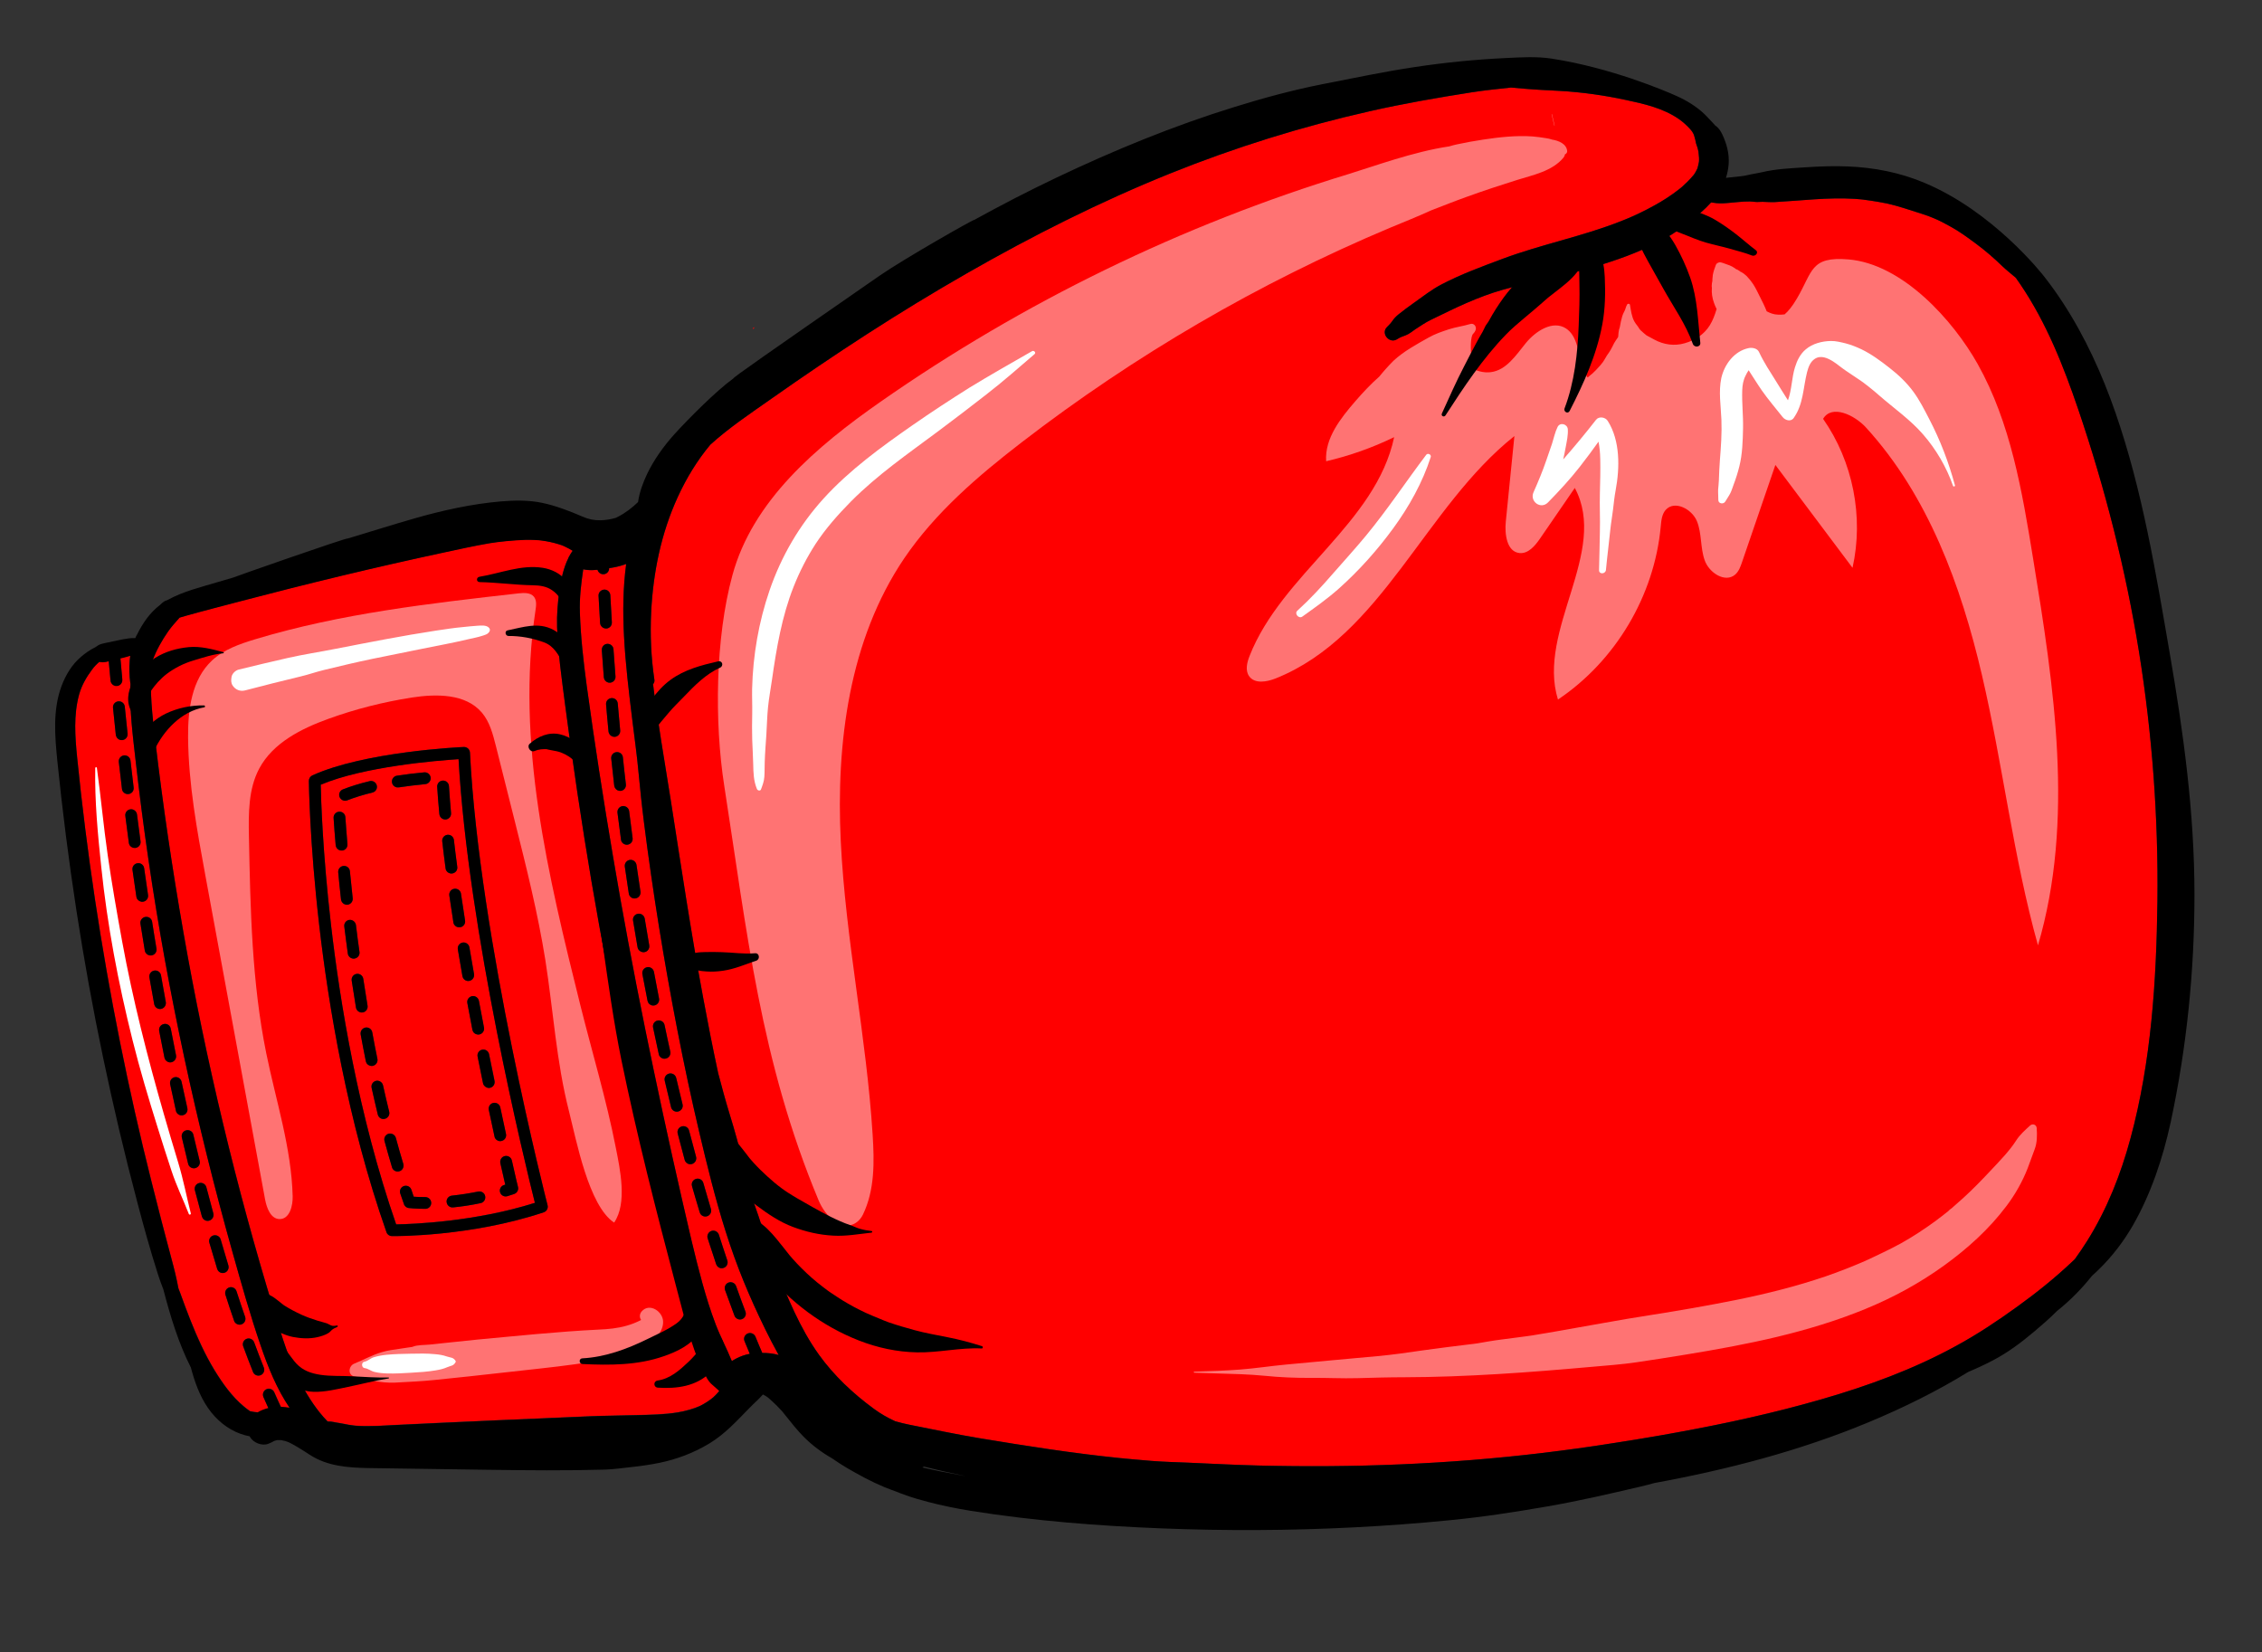 <?xml version="1.0" encoding="utf-8"?>
<!-- Generator: Adobe Illustrator 25.4.1, SVG Export Plug-In . SVG Version: 6.00 Build 0)  -->
<svg version="1.1" id="Layer_1" xmlns="http://www.w3.org/2000/svg" xmlns:xlink="http://www.w3.org/1999/xlink" x="0px" y="0px"
	 viewBox="0 0 2498 1825" style="enable-background:new 0 0 2498 1825;" xml:space="preserve">
<rect x="0" y="0" width="2498" height="1825" fill="#333333" stroke="none"/>
<style type="text/css">
	.st0{fill:#FF0000;}
	.st1{fill:#FF7373;}
	.st2{fill:#FFFFFF;}
</style>
<g>
	<g id="XMLID_00000130615229275204619720000017568397862966082986_">
		<path class="st0" d="M361.8,1569.8c0.2,0,0.4,0,0.6,0c4.1-0.1,8.1,1.2,12.2,1.7c3.6,0.5,7.1,1.4,10.7,2c1.6,0.3,3.3,0.5,5,0.7
			c0.6,0.1,1.1,0.1,1.7,0.2c0.3,0,2.1,0.1,2.4,0.2c15.3,0.9,30.8-0.3,46.1-1.1c35.2-1.7,70.4-3.4,105.7-4.9
			c34.9-1.5,69.8-3,104.7-4.5c17.3-0.7,34.6-0.7,51.9-1.3c15.3-0.5,30.8-0.6,45.9-3.1c8.1-1.4,17.6-4,24.2-7
			c4.2-1.9,11.8-6.8,14.9-9.7c5.3-4.9,8.7-9.2,12.1-15.1c0.8-1.4,1.7-2.9,2.5-4.3c-2.4-2.3-4.7-4.6-6.8-7.1
			c-5.4-6.5-9.8-13.5-13.8-21c-7.8-14.5-13.9-30.1-19.5-45.6c-11-30.7-19.1-62.4-27.3-94c-16.4-62.9-31.6-126.1-45.1-189.8
			c-13.5-64-25.8-128.2-36.7-192.7c-11-65-20.7-130.2-29.2-195.6c-3.7-28.3-7.8-56.7-8.8-85.3c-0.5-13.7,0.6-27.5,2.7-41
			c1.8-12,4.3-24.2,9.7-35.2c0.2-0.7,0.6-1.4,1-2c0.2-0.3,0.3-0.7,0.5-1c1-1.8,2.1-3.5,3.3-5.1c0,0-0.1,0-0.1-0.1
			c-2.5-1.6-5.2-3-7.9-4.3c-1.4-0.6-2.7-1.2-4.1-1.8c-0.1,0-0.2-0.1-0.3-0.1c-0.1,0-0.2-0.1-0.3-0.1c-1-0.3-2-0.7-3.1-1
			c-6.1-1.8-12.4-3.2-18.7-4c-0.2,0-1.2-0.1-1.7-0.2c-0.4,0-0.9-0.1-0.9-0.1c-1.6-0.1-3.2-0.2-4.8-0.3c-3.7-0.2-7.4-0.2-11.1-0.1
			c-6.8,0.2-13.6,0.8-20.4,1.4c-3.3,0.3-6.6,0.7-9.9,1.1c-1.9,0.2-3.7,0.5-5.6,0.8c-0.7,0.1-1.4,0.2-2.1,0.3
			c-0.4,0.1-0.5,0.1-0.5,0.1c-0.2,0-0.4,0.1-0.7,0.1c-16.8,2.9-33.5,6.6-50.2,10.2c-75.1,16.1-149.8,34.1-224.1,53.7
			c-20.3,5.3-40.6,10.5-60.8,16.2c-2.3,0.6-4.5,1.3-6.8,2c-0.2,0.3-0.4,0.6-0.7,0.8c-4.1,4.6-8.3,9.3-11.9,14.4
			c-7.1,10.1-12.9,20.5-17.2,32.1c-0.2,1.6-0.4,3.3-0.6,4.9c-3.3,27.9,0.5,56.7,3.7,84.4c8.3,70.8,18.7,141.4,31.1,211.7
			c12.4,70.4,26.9,140.4,43.5,209.9c16.7,69.5,35.4,138.5,56.3,206.9c8.6,28.1,17,56.9,30.5,81.8C341,1544,350.2,1558,361.8,1569.8z
			 M600.5,1338.9c-80.1,26.8-164.1,26.4-167.7,26.3c-2.2,0-4.3-1.2-5.4-3c-0.3-0.4-0.5-0.8-0.6-1.3
			c-43.2-122.9-64.2-251.9-74.2-338.4c-10.8-93.8-11.5-159.4-11.5-160.1c0-2.6,1.5-4.9,3.8-6c57.4-26.2,162.8-31.2,167.3-31.4
			c3.6-0.2,6.6,2.6,6.8,6.2c10.3,205.3,85,497,85.7,499.9C605.6,1334.5,603.7,1337.9,600.5,1338.9z"/>
	</g>
	<g id="XMLID_00000053527838462302607440000002519491551999945361_">
		<path class="st0" d="M114.6,731.4c-1.8,0.2-3.3-0.1-4.9-0.4c-3.1,2.6-5.8,5.4-8.2,8.7c-6.1,8.2-11.2,17.1-14,27
			c-6.4,22.9-4.6,46.7-2.2,70c5.2,52.4,11.8,104.7,19.7,156.8c15.8,104.6,36.5,208.5,62.3,311.1c7.2,28.6,14.5,57.3,22.2,85.7
			c2.9,10.8,5.5,21.5,7.6,32.4c0.8,2.1,1.7,4.2,2.4,6.3c3.5,9.7,7,19.4,10.9,29c7.6,19,16.1,37.9,26.7,55.4
			c8.9,14.5,19,28.7,32.1,39.7c2.2,1.9,4.5,3.6,6.9,5.3c3.3,0.8,6.6,1.3,10,1.4c4.2,0.2,8.3,0,12.4-0.4c-2-4.3-4.6-9.8-7.6-16.7
			c-1.4-3.3,0.1-7.1,3.4-8.6c3.3-1.4,7.1,0.1,8.6,3.4c3.9,8.9,7,15.6,9.2,20c3-0.5,6-1,8.9-1.2c-15-21.4-25-46.5-33.4-71
			c-11.5-33.6-21.1-68-30.8-102.2c-10-35.6-19.5-71.4-28.4-107.3c-17.7-71.5-33.2-143.6-46.4-216c-13.3-73-24-146.3-32.3-220
			c-3.2-28.2-6.9-56.5-5.7-84.9c-0.1-0.4-0.1-0.7-0.2-1.1c-1.2-8.2-1.4-16.5-0.6-24.8c0.2-1.7,0.3-3.4,0.6-5.1
			c-3.1,1-6.2,1.8-9.5,2.6c-0.5,0.1-0.9,0.2-1.4,0.3c0.7,7.8,1.4,15.6,2.1,23.4c0.3,3.6-2.3,6.7-5.9,7.1c-2.5,0.2-4.8-1-6.1-3
			c-0.5-0.8-0.9-1.8-1-2.8c-0.7-7.1-1.3-14.3-2-21.5C118.2,730.8,116.4,731.2,114.6,731.4z M272.3,1478.7c3.4-1.2,7.1,0.5,8.3,3.9
			c3.6,9.6,7.1,19,10.7,27.9c1.3,3.3-0.3,7.1-3.6,8.4c-3,1.2-6.3,0-7.9-2.6c-0.2-0.3-0.4-0.7-0.5-1.1c-3.6-8.9-7.2-18.4-10.8-28.2
			C267.2,1483.7,269,1479.9,272.3,1478.7z M253,1421.9c3.4-1.1,7.1,0.8,8.2,4.2c3.1,9.6,6.3,19.2,9.5,28.3c1.2,3.4-0.6,7.1-4,8.3
			c-2.9,1-6-0.2-7.6-2.7c-0.3-0.4-0.5-0.9-0.6-1.3c-3.2-9.2-6.4-18.8-9.5-28.6C247.7,1426.7,249.6,1423,253,1421.9z M235.7,1364.5
			c3.4-1,7.1,1,8,4.4c2.8,9.7,5.7,19.3,8.5,28.7c1,3.4-0.9,7.1-4.3,8.1c-2.9,0.9-5.9-0.3-7.4-2.8c-0.3-0.5-0.5-1-0.7-1.6
			c-2.9-9.4-5.8-19.1-8.6-28.8C230.2,1369.1,232.2,1365.5,235.7,1364.5z M220,1306.6c3.5-0.9,7,1.2,7.9,4.7
			c2.5,9.7,5.1,19.5,7.7,28.9c0.9,3.5-1.1,7-4.6,8c-2.8,0.8-5.7-0.4-7.2-2.8c-0.3-0.5-0.6-1.1-0.8-1.7c-2.6-9.5-5.2-19.3-7.8-29.1
			C214.4,1311,216.5,1307.5,220,1306.6z M205.7,1248.3c3.5-0.8,7,1.3,7.8,4.8c2.3,9.8,4.7,19.6,7,29.1c0.9,3.5-1.3,7-4.8,7.9
			c-2.8,0.7-5.6-0.5-7.1-2.8c-0.4-0.6-0.6-1.2-0.8-1.9c-2.4-9.6-4.7-19.4-7-29.2C200.1,1252.6,202.2,1249.1,205.7,1248.3z
			 M192.8,1189.7c3.5-0.7,7,1.5,7.7,5c2.1,9.8,4.2,19.6,6.4,29.2c0.8,3.5-1.4,7-4.9,7.8c-2.8,0.6-5.5-0.6-6.9-2.9
			c-0.4-0.6-0.7-1.3-0.8-2c-2.2-9.7-4.3-19.5-6.4-29.4C187,1193.9,189.3,1190.5,192.8,1189.7z M181,1130.9c3.5-0.7,6.9,1.6,7.6,5.2
			c1.9,9.8,3.8,19.7,5.8,29.4c0.7,3.5-1.6,6.9-5.1,7.7c-2.7,0.6-5.4-0.7-6.8-2.9c-0.4-0.6-0.7-1.4-0.9-2.2c-2-9.7-3.9-19.6-5.8-29.5
			C175.2,1135,177.5,1131.6,181,1130.9z M170.3,1071.9c3.5-0.6,6.9,1.8,7.5,5.3c1.7,9.8,3.5,19.7,5.3,29.5c0.6,3.5-1.7,6.9-5.2,7.6
			c-2.7,0.5-5.3-0.7-6.7-2.9c-0.4-0.7-0.7-1.5-0.9-2.3c-1.8-9.8-3.6-19.7-5.3-29.6C164.4,1075.9,166.8,1072.5,170.3,1071.9z
			 M160.6,1012.7c3.5-0.6,6.9,1.9,7.4,5.4c1.5,9.9,3.2,19.8,4.8,29.6c0.6,3.5-1.8,6.9-5.4,7.5c-2.7,0.4-5.2-0.8-6.6-3
			c-0.4-0.7-0.8-1.5-0.9-2.4c-1.6-9.8-3.2-19.8-4.8-29.7C154.6,1016.6,157.1,1013.2,160.6,1012.7z M151.9,953.3
			c3.6-0.5,6.8,2,7.3,5.5c1.4,9.9,2.8,19.9,4.3,29.6c0.5,3.6-1.9,6.9-5.5,7.4c-2.6,0.4-5.1-0.9-6.5-3c-0.5-0.7-0.8-1.6-0.9-2.5
			c-1.5-9.8-2.9-19.8-4.3-29.7C145.8,957.1,148.3,953.8,151.9,953.3z M144,893.9c3.6-0.5,6.8,2.1,7.3,5.6c1.3,9.9,2.6,19.9,3.9,29.7
			c0.5,3.6-2,6.8-5.6,7.3c-2.6,0.3-5.1-0.9-6.4-3c-0.5-0.8-0.8-1.6-0.9-2.6c-1.3-9.8-2.6-19.8-3.9-29.8
			C137.9,897.6,140.4,894.3,144,893.9z M136.9,834.3c3.6-0.4,6.8,2.2,7.2,5.7c1.1,10,2.3,20,3.5,29.8c0.4,3.6-2.1,6.8-5.7,7.2
			c-2.6,0.3-5-0.9-6.3-3c-0.5-0.8-0.8-1.7-0.9-2.7c-1.2-9.8-2.3-19.8-3.5-29.8C130.8,837.9,133.4,834.7,136.9,834.3z M130.7,774.6
			c3.6-0.4,6.8,2.3,7.1,5.8c1,9.8,2,19.9,3.1,29.8c0.4,3.6-2.2,6.8-5.8,7.2c-2.6,0.3-4.9-1-6.2-3c-0.5-0.8-0.8-1.8-1-2.8
			c-1.1-10-2.1-20-3.1-29.9C124.5,778.1,127.1,775,130.7,774.6z"/>
	</g>
	<g id="XMLID_00000018237963755011284440000008238420464979961790_">
		<path class="st0" d="M1874.9,185.2C1875.2,184.5,1875.6,183.9,1874.9,185.2L1874.9,185.2z"/>
	</g>
	<g id="XMLID_00000094576191155315475790000004939063227510227613_">
		<path class="st0" d="M859.9,1496.6c-5.3-9.4-10.2-18.9-14.9-28.6c-17.7-36.3-31.3-68.9-43.6-107.7
			c-11.5-36.2-20.5-73.3-29.3-110.3c-8.8-37.3-16.8-74.8-24.1-112.5c-14.7-75.8-27.1-152.2-36.8-228.8c-2.4-18.7-4.4-37.4-6.1-56.1
			c-1.8-19.1-4.5-38.1-6.8-57.1c-3.8-31-7.6-62-9.2-93.3c-1.4-26.4-1-52.9,2.4-79.2c-1.1,0.3-2.1,0.6-3,1
			c-5.1,1.8-10.4,2.7-15.8,3.6c0.1,3.5-2.7,6.5-6.2,6.7c-2.4,0.1-4.6-1.1-5.8-3c-0.4-0.6-0.6-1.2-0.8-1.9c-3.9,0.4-7.8,0.5-11.8,0.1
			c-1.4-0.1-2.7-0.4-4-0.7c-2.4,15.9-4.3,31.9-3.7,48.2c0.9,26.9,3.9,53.4,7.5,80.1c8.6,63,18.3,125.8,29,188.4
			c10.8,63.5,22.6,126.9,35.4,190c12.8,62.8,26.3,125.6,40.6,188.1c7.1,31.2,14.1,62.5,22.7,93.4c4.3,15.4,9,30.6,14.7,45.6
			c5.3,13.9,12.4,27,17.9,40.7c1.6-1,3.3-2,5-2.9c5-2.5,9.6-4.2,14.8-5.1c-1.7-3.9-3.6-8.5-5.8-14c-1.4-3.3,0.2-7.1,3.6-8.5
			c3.3-1.4,7.1,0.2,8.5,3.6c3.1,7.5,5.6,13.5,7.5,17.9C848,1494.2,854,1494.9,859.9,1496.6z M669.6,694.1c-2.5,0.1-4.7-1.1-5.9-3
			c-0.6-0.9-0.9-1.9-1-3.1c-0.6-9.9-1.2-20-1.7-30c-0.2-3.6,2.6-6.6,6.2-6.8c3.6-0.2,6.6,2.6,6.8,6.2c0.5,9.9,1.1,20,1.7,29.9
			C675.9,690.8,673.2,693.9,669.6,694.1z M673.8,754c-2.5,0.2-4.8-1-6-3c-0.5-0.9-0.9-1.9-1-3c-0.8-9.9-1.5-20-2.2-30
			c-0.2-3.6,2.5-6.7,6-6.9c3.6-0.2,6.7,2.5,6.9,6c0.7,9.9,1.4,20,2.2,29.9C680.1,750.6,677.4,753.7,673.8,754z M679.1,813.8
			c-2.5,0.2-4.9-1-6.1-3c-0.5-0.8-0.9-1.8-1-2.8c-0.9-9.9-1.9-19.9-2.7-29.9c-0.3-3.6,2.3-6.7,5.9-7c3.6-0.3,6.7,2.3,7,5.9
			c0.9,10,1.8,20,2.7,29.8C685.3,810.2,682.7,813.4,679.1,813.8z M685.5,873.4c-2.6,0.3-5-0.9-6.2-3c-0.5-0.8-0.8-1.7-1-2.7
			c-1.1-9.9-2.2-19.9-3.3-29.9c-0.4-3.6,2.2-6.8,5.8-7.1c3.6-0.4,6.8,2.2,7.1,5.8c1,9.9,2.1,19.9,3.3,29.8
			C691.7,869.8,689.1,873,685.5,873.4z M693.1,932.9c-2.6,0.3-5.1-0.9-6.4-3c-0.5-0.8-0.8-1.6-0.9-2.6c-1.3-9.9-2.6-19.9-3.9-29.8
			c-0.4-3.6,2.1-6.8,5.6-7.3c3.6-0.4,6.8,2.1,7.3,5.6c1.2,9.8,2.5,19.8,3.8,29.7C699.1,929.2,696.6,932.5,693.1,932.9z M701.8,992.3
			c-2.6,0.4-5.2-0.8-6.5-3c-0.5-0.7-0.8-1.6-0.9-2.5c-1.5-9.9-3-19.9-4.4-29.7c-0.5-3.6,2-6.8,5.5-7.4c3.6-0.5,6.8,2,7.4,5.5
			c1.4,9.8,2.9,19.8,4.4,29.6C707.7,988.4,705.3,991.8,701.8,992.3z M711.6,1051.5c-2.7,0.5-5.3-0.8-6.6-2.9
			c-0.4-0.7-0.7-1.5-0.9-2.3c-1.7-9.8-3.4-19.8-5-29.6c-0.6-3.5,1.8-6.9,5.4-7.5c3.5-0.6,6.9,1.8,7.5,5.4c1.6,9.8,3.3,19.8,5,29.5
			C717.5,1047.5,715.2,1050.9,711.6,1051.5z M722.8,1110.5c-2.7,0.5-5.4-0.7-6.8-2.9c-0.4-0.7-0.7-1.4-0.9-2.2
			c-1.9-9.8-3.8-19.7-5.7-29.5c-0.7-3.5,1.7-6.9,5.2-7.6c3.5-0.7,6.9,1.7,7.6,5.2c1.8,9.8,3.7,19.7,5.6,29.4
			C728.6,1106.3,726.3,1109.8,722.8,1110.5z M735.2,1169.2c-2.8,0.6-5.5-0.6-6.9-2.9c-0.4-0.6-0.7-1.3-0.8-2.1
			c-2.1-9.7-4.3-19.6-6.3-29.4c-0.7-3.5,1.5-7,5-7.7c3.5-0.7,7,1.5,7.7,5c2,9.8,4.2,19.6,6.3,29.3
			C740.9,1164.9,738.7,1168.4,735.2,1169.2z M748.9,1227.6c-2.8,0.7-5.6-0.5-7.1-2.9c-0.4-0.6-0.6-1.2-0.8-1.9
			c-2.4-9.7-4.7-19.5-7-29.3c-0.8-3.5,1.4-7,4.9-7.8c3.5-0.8,7,1.4,7.8,4.9c2.3,9.7,4.6,19.5,7,29.1
			C754.5,1223.2,752.4,1226.7,748.9,1227.6z M764.1,1285.6c-2.8,0.8-5.7-0.5-7.2-2.8c-0.3-0.5-0.6-1.1-0.8-1.8
			c-2.6-9.6-5.2-19.3-7.7-29.1c-0.9-3.5,1.2-7,4.7-7.9c3.5-0.9,7,1.2,7.9,4.7c2.5,9.7,5.1,19.4,7.7,28.9
			C769.6,1281.1,767.5,1284.7,764.1,1285.6z M780.8,1343.3c-2.9,0.9-5.9-0.3-7.4-2.8c-0.3-0.5-0.5-1-0.7-1.6
			c-2.9-9.5-5.7-19.2-8.5-28.9c-1-3.5,1-7,4.5-8c3.5-1,7,1,8,4.5c2.8,9.7,5.6,19.3,8.4,28.7C786.2,1338.6,784.2,1342.3,780.8,1343.3
			z M799.2,1400.4c-2.9,1-6-0.2-7.6-2.7c-0.3-0.4-0.5-0.9-0.7-1.4c-3.1-9.3-6.3-19-9.4-28.6c-1.1-3.4,0.8-7.1,4.2-8.2
			c3.4-1.1,7.1,0.8,8.2,4.2c3,9.6,6.2,19.1,9.3,28.4C804.4,1395.6,802.6,1399.3,799.2,1400.4z M819.5,1456.9c-2.9,1.1-6.2,0-7.8-2.6
			c-0.2-0.4-0.4-0.7-0.6-1.2c-3.4-9.1-6.9-18.6-10.4-28.3c-1.2-3.4,0.6-7.1,3.9-8.3c3.4-1.2,7.1,0.6,8.3,3.9
			c3.4,9.6,6.9,19.1,10.3,28.1C824.6,1451.9,822.9,1455.6,819.5,1456.9z"/>
	</g>
	<g id="XMLID_00000077299449909303941680000005515115750988056215_">
		<path class="st0" d="M837.9,1343.9c-3.1-9.1-6.4-17.9-8.9-27.2c-2.6-9.4-5-18.9-7.4-28.4c-2.5-10-5-20-7.7-30
			c-2.6-9.7-5.5-19.1-8.4-28.7c-4.5-14.7-8.5-29.6-12.4-44.4c-5.9-27.4-11.3-54.8-16.4-82.3c-13.8-74.2-24.4-145.3-36.1-220.1
			c-6.6-42.2-14.2-84.6-19.4-127.1c1.1-1.4,1.8-3,1.5-4.8c-3.7-24.7-4.8-49.7-3.6-74.7c2.2-43.9,11-87.2,29.4-127.3
			c9.5-20.7,21.3-40.2,35.9-57.7c0,0,0,0,0,0c20.7-18.8,43.8-34.2,67.7-51c69.9-49.2,141.3-95.8,215.6-138.3
			c72.5-41.5,147.3-79.2,224.8-110.4c71.6-28.8,145.2-51.7,220.4-68.7c37-8.4,74.6-14.9,112.1-20.8c14.5-2.3,29.1-3.7,43.6-5.3
			c5.4,0.4,10.8,0.9,16.1,1.4c12.7,1.1,25.3,1.6,38,2.3c24.2,1.4,48.5,4.8,72.2,9.9c20.4,4.3,42.1,9.2,59.4,21.4
			c4.4,3.1,8.5,6.8,12,10.7c2.1,2.3,3.3,4,4.5,7c-0.2-0.4,1.1,3.7,1.3,4.8c0.3,1.4,0.5,2.8,0.9,4.2c0.5,1.8,1.3,3.6,1.8,5.4
			c0.3,1.1,0.5,2.3,0.8,3.5c0.1,0.2,0.1,0.3,0.1,0.4c0,0.1,0,0.2,0,0.3c0.3,2.1,0.5,4.2,0.6,6.3c0.1,1.5,0,3-0.1,4.5
			c0,0.1,0,0.2-0.1,0.4c-0.4,2.2-0.9,4.3-1.5,6.5c-0.1,0.2-0.2,0.3-0.2,0.5c-0.5,1-1,2-1.5,3c-0.7,1.2-1.4,2.5-2.2,3.6
			c-0.1,0.2-0.2,0.3-0.3,0.4c-0.2,0.2-0.4,0.5-0.7,0.8c-3.7,4.4-7.7,8.4-12,12.2c-0.3,0.3-0.6,0.5-0.8,0.7c-1,0.8-2,1.6-3,2.4
			c-2.1,1.6-4.2,3.2-6.3,4.7c-9.1,6.6-19,12.2-29,17.4c-5,2.6-10.1,5-15.3,7.4c0.3-0.2-3.5,1.5-4.4,1.9c-2.7,1.1-5.4,2.3-8.1,3.3
			c-42.7,17-88,25.7-131,41.7c-23.2,8.7-46.3,17.1-68.2,28.6c-11.1,5.8-20.4,13.3-30.6,20.5c-5.6,3.9-11,8-16.3,12.2
			c-3.1,2.5-5.2,4.7-7.4,7.9c-1.6,2.4-3.7,4.3-5.7,6.4c-7.1,7.2,2.9,18.7,11.2,13.4c3.3-2.1,5.9-3.1,9.4-4.3
			c3.9-1.4,7.5-4.5,10.9-6.8c5.4-3.5,11-7.4,16.8-10.2c13.3-6.4,27-13.3,40-18.9c12.7-5.5,25.8-10.5,39.1-14.3
			c12.9-3.8,26.2-6.2,39.3-9.4c47.5-11.6,96.6-23.1,139.7-47c10.2-5.7,19.6-12.2,28.7-19.5c8-6.3,16-13,22.9-20.7
			c0.8,0.1,1.5,0.2,2.3,0.3c5.2,0.9,9.9,0.8,15.1,0.4c8.4-0.6,17.1-1.9,25.5-1.8c2.6,0,5.2,0.6,7.9,0.6c2,0,3.9-0.2,5.9-0.2
			c4.6,0.1,9.1,0.5,13.8,0.3c29.4-1.6,58.4-5.4,87.9-3.6c2.1,0.1,4.2,0.3,6.3,0.5c0.7,0.1,2.7,0.3,2.9,0.3c3.1,0.4,6.2,0.8,9.3,1.3
			c5.7,0.9,11.3,1.8,17,3c12.8,2.8,25,7.1,37.4,11c2.7,0.9,5.3,1.8,8,2.7c0.4,0.1,2.9,1.1,2.9,1.1c1.5,0.6,2.9,1.1,4.4,1.8
			c5.8,2.4,11.3,5.4,16.8,8.4c11.2,6.1,19.7,12.5,29.6,19.8c10.1,7.5,19.5,15.7,28.5,24.4c4.8,4.6,10,8.6,15,12.9
			c1.8,2.5,3.5,5,5.2,7.5c28.5,42.1,47.4,89.8,63.7,137.7c29.6,87,52.4,176.8,67.1,267.6c14.7,91.2,21.5,183.7,20.4,276.1
			c-1.1,87.3-6.8,176.8-29.7,261.4c-10.7,39.7-25.9,78.3-47.8,113.3c-4.4,7-9,13.8-13.8,20.4c-1,1-2,2-3.1,2.9
			c-18.8,17.8-39.5,34.4-60.5,49.5c-21.7,15.7-43.9,30.5-67.5,43.3c-47,25.8-97.4,44.2-148.8,59c-52,15-104.9,26.6-158.1,36.3
			c-13,2.4-26,4.7-39,6.8c-0.4,0.1-0.7,0.1-0.9,0.2c-0.1,0-0.1,0-0.2,0c-1.8,0.3-3.6,0.6-5.4,0.9c-2.9,0.5-5.8,0.9-8.7,1.4
			c-6.1,1-12.3,1.9-18.4,2.9c-25.7,4.1-51.4,7.6-77.2,10.7c-104.1,12.5-208.7,16.5-313.5,13.9c-26.3-0.6-52.6-2.1-78.9-3.2
			c-13.1-0.5-26.3-0.9-39.4-1.9c-6.6-0.5-13.1-1.1-19.7-1.7c-2.9-0.3-5.8-0.5-8.7-0.8c-0.5,0-0.9-0.1-1.2-0.1c-0.2,0-0.3,0-0.6-0.1
			c-1.5-0.1-2.9-0.3-4.4-0.4c-52.2-5.3-103.8-13.4-155.5-22c-25.8-4.3-51.2-9.7-76.9-14.8c-5.5-1.1-10.8-2.4-16-3.9
			c-8.3-3.8-16.2-8.3-23.5-13.7c-23.1-16.9-44.2-36.8-60.6-59.6c-21.6-30.1-35.1-64.4-49.1-98.5
			C848.3,1380.5,844.1,1362,837.9,1343.9z"/>
	</g>
	<g id="XMLID_00000139290217832921526330000005499831787414535614_">
		<path class="st0" d="M819.9,338C819.4,338.4,819.5,338.1,819.9,338L819.9,338z"/>
	</g>
	<g id="XMLID_00000003801099373441400540000012784431310591692967_">
		<path class="st0" d="M832.3,363.4c-0.4-0.3-0.8-0.5-1.2-0.8c0.7-0.4,1.3-0.8,2-1.3C832.9,362,832.6,362.7,832.3,363.4z"/>
	</g>
	<g id="XMLID_00000082332719821286124810000013506093543148958114_">
		<path class="st0" d="M437.5,1352.2c18.1-0.3,87.2-2.8,153.2-23.8c-10.6-42.2-73.6-300.3-84.3-490.1c-23.3,1.5-104.3,8-152.2,28.2
			c0.3,15.9,2.1,74.9,11.3,154.4C375.3,1105.8,395.7,1231.8,437.5,1352.2z M429.2,1252.2c3.5-0.9,7,1.1,8,4.6
			c2.6,9.8,5.4,19.4,8.2,28.7c1,3.4-0.9,7.1-4.4,8.1c-2.9,0.9-5.9-0.4-7.4-2.8c-0.3-0.5-0.6-1-0.7-1.6c-2.8-9.4-5.6-19.2-8.3-29.1
			C423.7,1256.7,425.7,1253.1,429.2,1252.2z M415.2,1193.8c3.5-0.8,7,1.4,7.8,4.9c2.2,9.9,4.5,19.7,6.8,29.1c0.9,3.5-1.3,7-4.8,7.9
			c-2.8,0.7-5.6-0.5-7-2.9c-0.4-0.6-0.6-1.2-0.8-1.9c-2.3-9.5-4.6-19.4-6.8-29.4C409.5,1198,411.7,1194.6,415.2,1193.8z
			 M403.5,1134.9c3.5-0.6,6.9,1.7,7.6,5.2c1.8,9.9,3.7,19.8,5.7,29.4c0.7,3.5-1.6,6.9-5.1,7.7c-2.7,0.5-5.4-0.7-6.8-2.9
			c-0.4-0.6-0.7-1.4-0.9-2.2c-1.9-9.6-3.9-19.6-5.7-29.6C397.7,1138.9,400,1135.5,403.5,1134.9z M393.8,1075.6
			c3.6-0.5,6.9,1.9,7.4,5.5c1.5,9.9,3.1,19.9,4.7,29.6c0.6,3.5-1.8,6.9-5.3,7.5c-2.7,0.4-5.2-0.8-6.6-3c-0.4-0.7-0.8-1.5-0.9-2.4
			c-1.6-9.8-3.2-19.8-4.7-29.8C387.8,1079.5,390.3,1076.2,393.8,1075.6z M385.8,1016.1c3.6-0.4,6.8,2.1,7.3,5.6
			c1.2,10,2.5,19.9,3.9,29.7c0.5,3.6-2,6.8-5.6,7.3c-2.6,0.4-5.1-0.9-6.4-3c-0.5-0.8-0.8-1.6-0.9-2.6c-1.3-9.8-2.7-19.9-3.9-29.9
			C379.7,1019.8,382.2,1016.5,385.8,1016.1z M379.3,956.4c3.6-0.4,6.8,2.3,7.1,5.8c1,9.9,2,19.9,3.1,29.8c0.4,3.6-2.2,6.8-5.7,7.2
			c-2.6,0.3-4.9-1-6.2-3c-0.5-0.8-0.8-1.7-1-2.7c-1.1-9.9-2.2-20-3.1-30C373.2,959.9,375.8,956.7,379.3,956.4z M374.5,896.4
			c3.6-0.2,6.7,2.5,6.9,6c0.7,9.5,1.4,19.6,2.3,29.9c0.3,3.6-2.4,6.7-5.9,7c-2.5,0.2-4.8-1-6.1-3c-0.5-0.9-0.9-1.8-1-2.9
			c-0.9-10.4-1.7-20.5-2.3-30.1C368.2,899.8,370.9,896.7,374.5,896.4z M416.1,867.5c0.8,3.5-1.3,7-4.8,7.9
			c-10.3,2.5-19.7,5.4-27.8,8.6c-3,1.2-6.2,0-7.9-2.6c-0.2-0.3-0.4-0.7-0.6-1.1c-1.3-3.3,0.3-7.1,3.7-8.4c8.7-3.4,18.6-6.5,29.5-9.1
			C411.8,861.8,415.3,864,416.1,867.5z M469.7,866.1c-10,0.9-19.9,2.1-29.4,3.6c-2.6,0.4-5.2-0.8-6.5-3c-0.5-0.7-0.8-1.6-0.9-2.5
			c-0.6-3.5,1.9-6.9,5.4-7.4c9.8-1.5,20-2.8,30.2-3.7c3.6-0.3,6.7,2.3,7.1,5.9C475.9,862.6,473.2,865.7,469.7,866.1z M492.3,905.1
			c-2.5,0.2-4.8-1-6.1-3c-0.5-0.8-0.9-1.8-1-2.9c-1-10.5-1.8-20.6-2.4-30.1c-0.2-3.6,2.5-6.7,6.1-6.9c3.6-0.2,6.7,2.5,6.9,6.1
			c0.6,9.4,1.4,19.4,2.3,29.8C498.5,901.6,495.9,904.7,492.3,905.1z M499.3,964.7c-2.6,0.3-5-0.9-6.4-3c-0.5-0.8-0.8-1.6-0.9-2.6
			c-1.4-10.3-2.6-20.4-3.7-29.9c-0.4-3.6,2.2-6.8,5.7-7.2c3.6-0.4,6.8,2.2,7.2,5.7c1.1,9.5,2.3,19.5,3.7,29.7
			C505.4,961,502.9,964.3,499.3,964.7z M508.1,1024.2c-2.6,0.4-5.2-0.8-6.5-3c-0.5-0.7-0.8-1.5-0.9-2.4c-1.6-10.2-3.1-20.2-4.5-29.8
			c-0.5-3.6,1.9-6.9,5.5-7.4c3.6-0.5,6.9,1.9,7.4,5.5c1.4,9.6,2.9,19.5,4.5,29.6C514.1,1020.3,511.7,1023.6,508.1,1024.2z
			 M518.2,1083.4c-2.7,0.5-5.3-0.8-6.6-2.9c-0.4-0.7-0.7-1.5-0.9-2.3c-1.8-10-3.5-20-5.1-29.7c-0.6-3.5,1.8-6.9,5.3-7.5
			c3.5-0.6,6.9,1.8,7.5,5.3c1.6,9.6,3.3,19.6,5.1,29.5C524.1,1079.4,521.8,1082.8,518.2,1083.4z M529.3,1142.5
			c-2.7,0.5-5.4-0.7-6.7-2.9c-0.4-0.7-0.7-1.4-0.9-2.2c-1.9-9.9-3.8-19.9-5.6-29.6c-0.7-3.5,1.7-6.9,5.2-7.6
			c3.5-0.7,6.9,1.7,7.6,5.2c1.8,9.7,3.7,19.6,5.6,29.5C535.1,1138.4,532.8,1141.8,529.3,1142.5z M541.2,1201.4
			c-2.7,0.6-5.4-0.7-6.8-2.9c-0.4-0.6-0.7-1.4-0.9-2.1c-2-9.8-4.1-19.8-6-29.5c-0.7-3.5,1.6-6.9,5.1-7.6c3.5-0.7,6.9,1.6,7.6,5.1
			c1.9,9.7,3.9,19.6,6,29.4C546.9,1197.2,544.7,1200.7,541.2,1201.4z M553.8,1260.2c-2.8,0.6-5.5-0.6-6.9-2.9
			c-0.4-0.6-0.7-1.3-0.8-2.1c-2.1-9.8-4.3-19.7-6.3-29.4c-0.7-3.5,1.5-7,5-7.7c3.5-0.7,7,1.5,7.7,5c2.1,9.7,4.2,19.6,6.3,29.3
			C559.5,1255.9,557.3,1259.4,553.8,1260.2z M499.1,1320.5c9.6-1,19.4-2.5,29-4.5c3.5-0.7,7,1.5,7.7,5.1c0.7,3.5-1.5,7-5.1,7.7
			c-10,2.1-20.2,3.7-30.3,4.7c-2.6,0.3-4.9-1-6.2-3c-0.5-0.8-0.8-1.8-1-2.8C492.9,1324.1,495.5,1320.9,499.1,1320.5z M552.5,1284.6
			c-0.8-3.5,1.4-7,4.9-7.8c3.5-0.8,7,1.4,7.8,4.9c4.1,18.3,6.7,29.2,6.8,29.3c0.8,3.3-1.1,6.6-4.3,7.7c-2.4,0.8-4.9,1.6-7.4,2.4
			c-2.9,0.9-5.9-0.3-7.4-2.7c-0.3-0.5-0.5-1-0.7-1.5c-1.1-3.4,0.9-7.1,4.3-8.1c0.5-0.1,1-0.3,1.4-0.4
			C556.8,1303.2,554.9,1295.1,552.5,1284.6z M469.8,1335.1c-11.4,0-18.1-0.9-18.4-0.9c-2-0.2-3.7-1.4-4.7-3
			c-0.3-0.4-0.5-0.8-0.6-1.3c-1.4-3.8-2.7-7.8-4.1-11.8c-1.1-3.4,0.7-7.1,4.1-8.2c3.4-1.1,7.1,0.7,8.2,4.1c0.9,2.6,1.7,5.2,2.6,7.7
			c2.9,0.2,7.2,0.4,12.8,0.4c3.6,0,6.5,2.9,6.5,6.5C476.3,1332.2,473.4,1335.1,469.8,1335.1z"/>
	</g>
	<g id="XMLID_00000054987576780475806120000009490697618300380826_">
		<g id="XMLID_00000066509197326112985420000009408256764265138839_">
			<path class="st1" d="M1848,395.9c0,0-0.1,0-0.1-0.1C1847.9,395.8,1847.9,395.8,1848,395.9c0,0,0.1,0,0.1,0
				C1848.1,395.9,1848,395.9,1848,395.9z"/>
		</g>
		<g id="XMLID_00000125604610525996141390000017361278619877706933_">
			<path class="st1" d="M1848.2,395.8c0.7-0.1,1.2-0.1,1.5,0c-0.4,0-0.9,0.1-1.3,0.1C1848.3,395.8,1848.2,395.8,1848.2,395.8z"/>
		</g>
		<g id="XMLID_00000075874245211991718920000017879665417249250700_">
			<path class="st1" d="M1828.5,382.5c0,0,0.1,0,0.1,0.1C1828.6,382.5,1828.6,382.5,1828.5,382.5
				C1828.5,382.5,1828.5,382.5,1828.5,382.5z"/>
		</g>
		<g id="XMLID_00000140715649636414025270000001187404717626208183_">
			<g id="XMLID_00000016793401407095298540000008590946888843002803_">
				<path class="st1" d="M1753.7,416.6c0.1-0.1,0.1-0.1,0.2-0.2C1753.8,416.5,1753.8,416.6,1753.7,416.6
					C1753.7,416.6,1753.7,416.6,1753.7,416.6z"/>
			</g>
			<g id="XMLID_00000060749480065379220110000011478315946028352666_">
				<path class="st1" d="M1577.5,372.9c7.2-4.1,14.6-6.6,22.5-9.2c7.7-2.5,15.8-3.5,23.5-5.8c5.4-1.6,8.1,4.6,5.2,8.3
					c0,0,0.1,0.1,0.1,0.1c-0.9,1.1-1.8,2.2-2.7,3.3c-1.5,3.3-1.7,8.5-1.8,11.1c-0.2,4.5,0.3,9,0.4,13.5c0.1,4.8,1,9.3,2.6,13.6
					c6.2,2.6,12.5,4.1,19.2,3.2c17.1-2.2,27.7-18.8,38.6-32.2c10.9-13.3,29.7-25.4,44.2-16.1c12.9,8.3,14.3,28.2,17.2,44.6
					c1.7,1.7,3.2,3.6,4.6,5.7c0.5,0.7,0.9,1.3,1.4,2c-1.5-1.8-1.8-2.1-0.9-1c-0.1,0.7,0.7,1.8,1.7,2.9c0.1-0.1,0.2-0.1,0.3-0.2
					c0,0,0,0,0,0c-0.1,0.1-0.2,0.2-0.3,0.3c0,0,0,0,0,0c0.1-0.1,0.2-0.2,0.3-0.3c2.1-1.6,1.3-1.3,0.2-0.2c1.4-1.3,3.4-2.9,4.8-4
					c0.2-0.2,0.4-0.3,0.6-0.6c1.1-1,2.1-2,3.1-3c1.8-1.9,3.6-3.8,5.3-5.8c0.8-0.9,1.5-1.8,2.2-2.8c0.4-0.5,0.7-0.8,0.8-1.1
					c1.4-2.1,2.6-4.3,3.9-6.5c0.8-1.2,1.7-2.4,2.5-3.6c0.1-0.1,0.1-0.2,0.2-0.3c0.4-0.6,1.2-1.9,1.3-2.1c1.5-2.4,2.6-5,3.9-7.5
					c1-1.9,3.1-4.8,3.7-5.7c0.3-0.5,0.6-0.9,0.9-1.4c0.1-2.2,0.2-2.1,0.4-4.8c0.2-2.1,0.7-4.1,1.4-6c0.6-4.1,1.6-8.1,2.7-12.1
					c0.6-2.1,1.5-3.8,2.5-5.7c1.2-2.3,1.5-4.9,2.9-7.2c0.6-1.1,2.8-1.2,3.1,0.3c1.1,6.2,1.8,12.9,4.9,18.5c1.5,2.7,3.4,4.5,5.2,7.5
					c0.2,0.3,0.3,0.4,0.3,0.6c0.5,0.6,1.4,1.6,1.8,2c0.4,0.3,0.9,0.7,1,0.8c0.6,0.5,1.1,1.1,1.7,1.6c0.5,0.4,1.5,1.2,3.4,2.8
					c2.9,1.6,5.8,3.1,8.7,4.7c10.3,5.6,22.1,7.3,33.4,4c11.3-3.2,21.4-9.6,27.7-19.7c3.4-5.4,5.7-11.7,7.6-18.1
					c-1.1-2.2-2.1-4.5-2.9-6.8c-2-5.6-2.8-11-2.3-16.6c-0.1-0.6-0.2-1.2-0.2-1.8c0-2.1,0.3-4.2,0.8-6.3c0-0.2,0-0.5-0.1-0.7
					c0.2-1.8,0.4-3.6,0.5-5.4c0.7-3.8,2-7.6,3.4-11.2c0.5-1.3,1.8-2.2,3.2-2.6c0,0,0,0-0.1,0c0,0,0.1,0,0.1,0c0,0,0,0,0,0
					c0.3-0.1,0.6-0.1,1-0.2c0.5,0,1.1,0,1.5,0.1c0,0-0.1,0-0.1,0c0.7,0.1,1.4,0.4,2.1,0.6c2.5,0.9,5,1.7,7.5,2.7
					c1,0.4,1.9,0.8,2.8,1.3c1.1,0.6,4.7,2.9,3.9,2.7c0.7,0.3,1.5,0.5,2.2,0.9c1.1,0.6,2.1,1.3,3.1,2.1c0.5,0.2,0.8,0.4,0.9,0.4
					c2.1,1.1,4.4,2.9,6.1,4.6c2.5,2.6,4.9,5.6,6.9,8.6c2.8,4.2,5,9.1,7.3,13.6c2.7,5.3,5.5,10.8,7.7,16.5c3.9,2.1,7.9,3.6,12.6,3.7
					c2.4,0.1,4.8,0,7.2-0.3c4.1-3.5,8.5-8.9,13.4-17.2c17.8-30,14.7-47,57-43.5c59.7,4.9,115.7,67.2,142.8,115.5
					c36.5,65.1,49.1,140.5,61.1,214.2c23.2,142,46.1,289.8,5.5,427.9c-27.3-97.9-38.8-199.6-61.9-298.6s-59.4-198.1-127.9-273.2
					c-12.7-14-38-26-47.5-9.7c33,47.1,45.1,108.3,32.5,164.5c-28.4-37.9-56.8-75.7-85.2-113.6c-12.3,35.8-24.5,71.6-36.8,107.3
					c-1.7,5-3.6,10.3-7.6,13.8c-11.1,9.5-28.9-2-33.7-15.9c-4.9-13.8-3-29.4-8.5-43c-5.5-13.6-24.7-23.5-34.5-12.6
					c-4.3,4.9-4.9,11.9-5.5,18.4c-7,76.3-49.9,148.5-113.5,191.1c-23.7-76.4,56.4-163.2,18.6-233.7c-12.8,18.6-25.6,37.3-38.4,55.9
					c-5.5,8-13,17-22.7,16c-14-1.5-16.5-20.8-15.1-34.8c3.2-31.5,6.4-63,9.5-94.4c-99.1,78.7-146.1,220.7-263.7,267.7
					c-9.8,3.9-23,6.2-29.2-2.4c-4.6-6.4-2.4-15.3,0.5-22.6c35.7-90.6,139.4-146.2,159.6-241.5c-23.9,11.6-49.2,20.6-75.1,26.6
					c-1.7-25.3,15.9-47.4,32.5-66.6c7.9-9.1,16.7-18.6,26.2-26.9c4.9-6.1,10.1-11.9,15.7-17.5C1550.1,388,1564.2,380.4,1577.5,372.9
					z"/>
			</g>
		</g>
	</g>
	<g id="XMLID_00000092454071902157816260000013149439086250871199_">
		<path class="st1" d="M1713.9,126.2c1,4.1,1.9,8.2,2.9,12.3c0.1,0.2-0.3,0.4-0.4,0.1c-1-4.1-1.9-8.2-2.9-12.3
			C1713.5,126.1,1713.8,125.9,1713.9,126.2z"/>
	</g>
	<g id="XMLID_00000156589082426102147490000002409661720994075574_">
		<path class="st1" d="M1489.4,192.2c27.2-8.3,71.5-24.7,110.9-30.5c2.8-0.8,5.5-1.6,8.4-2.2c9.6-2.1,19.3-3.8,29.1-5.3
			c17.7-2.7,36.8-4.8,54.8-3.5c5,0.4,9.8,1.1,14.7,1.9c2.2,0.3,4.6,0.8,6.8,1.6c7.1,1.1,15.9,4.6,16.6,12.7c0.1,1.5-1,3-2.4,3.5
			c-0.3,1.4-0.8,2.6-1.7,3.7c-12.4,15-33.7,19.2-51.4,24.7c-18.5,5.8-36.9,11.9-55.2,18.5c-13.2,4.7-26.1,9.9-39.2,14.9
			c-15.7,7.2-31.5,13.4-45.6,19.3c-145.1,61-282.2,140.9-406.9,237c-48.3,37.2-95.4,77.6-129.7,128.1
			c-60.9,90-75.4,204.1-70.1,312.7c5.3,108.6,28.4,215.6,35.2,324.1c1.9,29.8,2.4,60.8-10.7,88c-1.8,3.7-4.4,6.9-7.8,9.1
			c-16.1,10.7-34.1-7.7-41.1-24.6c-64.5-154.3-79.2-297.4-104.3-458.1c-11-70.7-9.8-163.4,9-232.4C831.2,552.8,901.8,493.1,972,444
			C1129.9,333.7,1305.1,248.4,1489.4,192.2z"/>
	</g>
	<g id="XMLID_00000138555145480871801240000012006362905809381295_">
		<path class="st1" d="M640.9,1110.2c-35.6-143.1-71.5-290.7-49.5-436.4c0.8-5.1,1.4-10.8-1.8-14.8c-3.8-4.6-10.8-4.3-16.7-3.7
			c-98,11.1-196.5,22.2-291,50.7c-17.1,5.2-34.6,11.2-47.7,23.4c-22.5,20.9-26.8,54.6-26.5,85.3c0.5,51.2,9.8,101.9,19.1,152.3
			c22,119.2,43.9,238.4,65.9,357.5c1.8,9.8,6.4,22,16.3,21.9c10.8-0.1,14.5-14.5,14.2-25.3c-1.4-53.6-18.5-105.4-29.2-158
			c-15.9-78.4-17.5-158.9-19.1-238.9c-0.5-25.7-0.7-52.7,11.4-75.4c15.1-28.3,46.2-44,76.4-54.9c29.8-10.8,60.7-18.6,92-23.5
			c27.3-4.2,59.5-4.4,77.4,16.6c8.7,10.2,12.2,23.8,15.5,36.8c6.9,27.3,13.8,54.7,20.6,82c12.9,51.3,25.8,102.7,34.1,154.9
			c8.7,55.5,12.1,112,26,166.4c8.2,32.3,21.8,104.7,49.9,123.2c14.7-21.5,6.6-58.8,1.8-83C669.7,1214.6,653.9,1162.3,640.9,1110.2z"
			/>
	</g>
	<g id="XMLID_00000165218173484037060430000013269700171401934239_">
		<g id="XMLID_00000114044058877814948740000000133239950715927457_">
			<path class="st1" d="M1318.8,1514.9c16.9-0.5,33.8-1,50.6-2.3c16.9-1.3,33.6-3.9,50.5-5.5c33.7-3.1,67.3-6.3,101-9.3
				c16.9-1.5,33.7-4,50.4-6.4c16.8-2.4,33.6-4.4,50.4-6.5c4.5-0.6,6.5-0.7,9.5-1.2c4.3-0.7,8.5-1.5,12.8-2.2
				c9.3-1.6,18.7-2.6,28.1-3.9c4-0.5,8.1-1.1,12.1-1.6c2.2-0.3,4.4-0.6,6.5-0.9c0.9-0.1,1.9-0.3,2.8-0.4c0,0,0,0,0,0
				c0.1,0,0.2,0,0.4-0.1c8.3-1.4,16.5-2.8,24.8-4.2c34.9-6,69.7-12.7,104.8-18.1c4-0.6,8-1.3,12-1.9c1.7-0.3,3.4-0.5,5.1-0.8
				c-1.2,0.2,3.3-0.5,3.4-0.6c8.3-1.4,16.6-2.8,24.8-4.2c16.5-2.9,33-6,49.5-9.3c32.8-6.7,65.4-14.8,97.1-25.6
				c15.2-5.2,30.2-11.1,44.9-17.5c0.6-0.5,1.8-0.8,2.4-1.1c2-0.9,3.9-1.8,5.9-2.8c3.5-1.7,7.1-3.4,10.7-5.1
				c6.7-3.2,13.4-6.6,20-10.2c13-7.3,25.6-15.5,37.6-24.3c2.9-2.1,5.8-4.3,8.6-6.5c1.3-1,2.6-2,3.9-3.1c0.6-0.5,1.2-1,1.9-1.5
				c0,0,0,0,0,0c0,0,0,0,0,0c0.2-0.2,0.5-0.4,0.7-0.6c2.2-1.8,0.3-0.7-0.5,0.3c0.8-1.1,2.7-2.2,3.6-2.9c1.5-1.3,2.9-2.6,4.3-3.8
				c2.9-2.6,5.8-5.1,8.7-7.7c10.9-9.9,21.2-20.6,31.3-31.4c9.5-10.2,19.7-20.5,27.2-32.2c4.1-6.4,9.7-11.3,15.3-16.4
				c2.7-2.5,7-1.1,7.3,2.7c0.5,7.8,0.6,16-2.2,23.4c-2.7,6.9-5,14-7.7,20.9c-5.8,14.9-13.9,29.2-23.5,41.9
				c-19.2,25.5-42.8,46.8-68.6,65.5c-27.1,19.6-56.1,35.4-87,48.1c-31.5,13-64.2,22.8-97.3,30.8c-33.7,8.1-67.8,14.2-102,19.8
				c-17.7,2.9-35.5,5.7-53.2,8.3c-16.9,2.5-34.1,3.7-51.1,5.2c-68.3,6.1-137,11.2-205.6,11.4c-17.2,0-34.4,0.5-51.6,1
				c-17.2,0.5-34.4-0.5-51.6-0.3c-17,0.1-34.1-0.6-51-2.3c-17.4-1.7-34.9-2.1-52.3-2.6c-8.5-0.2-16.9-0.5-25.4-0.8
				C1318.1,1516,1318,1514.9,1318.8,1514.9z"/>
		</g>
		<g id="XMLID_00000137844303071175110550000001106517789292664979_">
			<path class="st1" d="M2151.2,1337.8c0-0.1,0.1-0.2,0.2-0.3C2151.3,1337.6,2151.2,1337.7,2151.2,1337.8
				C2151.2,1337.8,2151.2,1337.8,2151.2,1337.8z"/>
		</g>
	</g>
	<g id="XMLID_00000008108286307025691900000011424025280251174818_">
		<path class="st1" d="M391.1,1506.1c10.4-4.2,19.9-9.6,30.8-12.8c6.3-1.9,12.7-2.6,19.2-3.6c2.6-0.4,5.3-0.8,7.9-1.2
			c1.6-0.2,3.3-0.5,4.9-0.7c0.7-0.1,1.3-0.2,2-0.3c-1.3,0.2-1.4,0.1-0.1-0.1c5.2-2.2,13.2-1.8,18.9-2.4c5.9-0.6,11.9-1.2,17.8-1.9
			c11.5-1.2,23.1-2.5,34.6-3.6c44.4-4.1,88.8-8.8,133.4-11c11.4-0.5,21.3-1.4,31.7-4.4c5.3-1.5,10.1-3.4,14.9-5.8
			c0.3-0.1,0.6-0.3,0.9-0.5c-1.9-2.7-1.9-6.5,0.6-9.4c8.7-10,23.7,0.1,23.7,11.5c0.1,13.1-12.3,21.9-22.7,27.5
			c-22.9,12.3-49.1,15.7-74.4,19.3c-25.6,3.6-51.4,6-77.1,9c-26,3-52.1,5.7-78.1,8.4c-14.5,1.5-29,2.1-43.6,2.9
			c-7.8,0.4-15.9-0.5-23.6-1.9c-3.5-0.6-6.6-1.8-10-2.7c-3.6-1-7.5-1.4-11.1-2.1C383.8,1518.9,384.8,1508.7,391.1,1506.1z"/>
	</g>
	<g id="XMLID_00000176043664345159909730000007467961332740987551_">
		<g id="XMLID_00000129895545723858107760000001511596590762278841_">
			<path d="M1084.1,1489.3c-23.8-1.2-47.5,4.8-71.4,4.3c-22-0.4-43.8-5.1-64.2-13.1c-40.4-15.8-75.5-42.3-103.1-75.6
				c-7.9-9.6-14.8-19.7-19-31.5c-1.9-5.3-2.4-10.4-3.1-15.9c-0.7-6-2.1-11.3-1.6-17.4c0.2-2.4,2.7-3.7,4.6-2.1
				c3.7,3,6.8,6.2,10.1,9.6c3.4,3.4,7.3,6,10.8,9.4c3.8,3.7,7.3,7.6,10.7,11.7c1.6,2,3.1,4,4.7,5.9c-2.6-3.2,1.7,2,1.5,1.8
				c1.3,1.5,2.5,3.1,3.7,4.7c1.4,1.8,2.8,3.6,4.2,5.3c-2.4-2.9,0.8,1,1.1,1.3c0.7,0.8,1.3,1.5,2,2.3c3.3,3.8,6.8,7.4,10.4,11
				c7.1,7.1,14.7,13.8,22.7,19.9c1.8,1.4,3.6,2.8,5.4,4.1c1,0.7,2,1.5,3.1,2.2c-2.3-1.6-0.2-0.1,0.3,0.2c4.4,3,8.8,5.9,13.3,8.7
				c8.4,5.1,17,9.8,25.9,13.9c4.6,2.1,9.2,4,13.9,5.9c1.8,0.8,3.7,1.6,5.5,2.3c1.4,0.6,2.8,1.1,4.2,1.6c2.6,1-0.8-0.2,2.1,0.8
				c9.3,3.2,18.7,5.9,28.2,8.5c11.8,3.2,23.9,5.3,35.9,7.7c13.1,2.5,26,6,38.6,10C1085.6,1487.1,1085.7,1489.4,1084.1,1489.3
				L1084.1,1489.3z"/>
		</g>
	</g>
	<g id="XMLID_00000026849707239797358460000015078211625213578645_">
		<g id="XMLID_00000116955883926782815000000010048851708269339782_">
			<path d="M962.4,1361.4c-14.1,1.5-27.8,4.1-42.1,3.3c-15.5-0.8-30.1-4.2-44.6-9.6c-14.4-5.4-27.5-14.2-39.8-23.4
				c-12.3-9.2-22.9-20-32.7-31.8c-5.1-6.2-9.9-12.5-13.4-19.7c-3.9-7.9-8.2-19-5.5-27.8c0.1,1.5,0.1,3,0.2,4.5
				c-0.5-2.9-1.2-6-1.1-8.9c0.1-2.9,1-5.2,0.5-8.2c-0.4-2.8,3.5-3.5,4.9-1.5c1.9,2.8,5,4.2,7.3,6.6c2.6,2.7,5.8,4.3,8.5,6.7
				c2.4,2.1,4.5,4.7,6.7,7c1.8,1.9,3.4,3.8,5,5.8c0.6,0.8,1.2,1.5,1.8,2.3c1.6,2.1-2.5-2.9,0.5,0.6c2.8,3.3,5.3,6.9,8,10.3
				c0.6,0.8,1.2,1.5,1.8,2.3c-0.1-0.2-1.8-2-0.5-0.6c1.4,1.6,2.8,3.3,4.3,4.9c4.7,5.2,9.8,10.1,14.9,14.8
				c5.3,4.9,10.9,9.6,16.8,13.9c0.7,0.5,4.3,3,1.9,1.4c1.4,1,2.8,1.9,4.2,2.8c3.2,2.1,6.6,4.1,9.9,6.1c12.4,7.1,24.5,14.2,37.3,20.6
				c7.1,3.5,14.3,6.8,21.8,9.3c3.7,1.2,7.1,3.1,10.9,4.1c4.2,1.2,8.3,1.9,12.6,2.4C963.7,1359.7,963.4,1361.3,962.4,1361.4
				L962.4,1361.4z"/>
		</g>
	</g>
	<g id="XMLID_00000067210105337025124470000002794007673794487682_">
		<g id="XMLID_00000025412015648002052320000010997894165828427169_">
			<path d="M761.8,1054.4c0.5-0.1,1.1-0.3,1.6-0.4c-1.2,0.7-2.3,1.5-3.5,2.2c5.1-4.4,12.1-4.5,18.6-4.7c6.2-0.2,12.3-0.1,18.5,0.1
				c12.3,0.3,24.5,2.3,36.9,1.2c4.8-0.4,5.7,6.7,1.3,8.2c-12.2,4.1-23.9,9.3-36.7,11.1c-6.2,0.9-12.3,1.3-18.5,0.8
				c-3.2-0.2-6.4-0.5-9.6-1.2c-1.7-0.4-3.4-0.7-5.1-1.2c-1.9-0.6-3.1-1.9-4.8-2.7C754.8,1065.2,755.9,1055.9,761.8,1054.4
				L761.8,1054.4z"/>
		</g>
	</g>
	<g id="XMLID_00000085951029903344383660000008075096869011338119_">
		<g id="XMLID_00000098907189215363956750000017999153256561123512_">
			<path d="M709.2,800.3c-0.7-5.7,0.3-9.5,2.7-14.8c2.1-4.6,4.6-8.6,7.6-12.8c5.9-8.2,12.7-15.8,20.9-21.8
				c15.7-11.5,34.1-16.2,52.7-20.5c4.7-1.1,6.3,5.1,2.1,7c-15.5,6.9-28.1,19.7-39.6,31.7c-5.8,6.1-12,11.9-17.4,18.4
				c-2.7,3.2-5.4,6.4-8.1,9.6c-1.4,1.7-2.7,3.5-4.3,5.1c-1.9,1.8-3.9,2.4-6.1,3.5C714.8,808.3,709.9,805.7,709.2,800.3L709.2,800.3z
				"/>
		</g>
	</g>
	<g id="XMLID_00000031193074049336503690000011952857307280881307_">
		<g id="XMLID_00000093867969126558255350000002285879362762279054_">
			<path d="M1836.6,230.4c8.9-5.4,20.6-2.5,29.8,0.8c9.3,3.3,18.9,6.4,27.4,11.4c8.2,4.8,16.1,10.4,23.6,16.2
				c7.3,5.7,14.3,12,21.6,17.5c3.6,2.7-0.6,7.3-4.2,5.9c-7.6-3-16.1-5.1-24.1-7.4c-8.6-2.5-17.7-4.3-26.4-6.8
				c-9.2-2.6-18-6.6-26.9-10c-8.2-3.1-19.6-7.3-23.5-16C1832,238,1832.2,233,1836.6,230.4L1836.6,230.4z"/>
		</g>
	</g>
	<g id="XMLID_00000103232698761452259970000007727412480614029697_">
		<g id="XMLID_00000029046740022870582440000001981517863447415467_">
			<path d="M1821.6,242.2c7.3,0.8,12.4,6.6,16.9,11.9c4.4,5.2,8.4,10.8,11.7,16.7c6.5,11.5,11.9,23.3,16.3,35.7
				c8.1,23.1,8.6,47.9,11.2,72.1c0.5,4.9-6.6,5.6-8.2,1.3c-7.8-22-21.4-40.8-32.6-61c-5.6-10.1-11.2-20.2-16.9-30.2
				c-3.2-5.7-6.2-11.5-8.9-17.4c-2.9-6.6-6-12.3-3.9-20C1809,244.4,1814.9,241.4,1821.6,242.2L1821.6,242.2z"/>
		</g>
	</g>
	<g id="XMLID_00000081645063912065163610000015661205151059271595_">
		<g id="XMLID_00000163753272150862297820000003334018569631937177_">
			<path d="M1745.9,270.9c0.4-0.2,0.9-0.4,1.3-0.5c-1.3,0.8-2.7,1.7-4,2.5c7.5-8.3,19.4-1.3,23.4,6.8c4.1,8.2,5.1,17.3,5.6,26.3
				c0.8,17.4,0.5,35.1-2.7,52.2c-6.3,33.9-20.5,65.2-36.1,95.7c-1.9,3.7-7,0.8-5.6-2.9c11-28.9,14.4-60.6,15.6-91.3
				c0.6-15.4,1.2-30.9,0.8-46.3c-0.2-7.2,0-14.6-0.8-21.8c0.3,2.8-0.6-1.8-0.8-2.4c-0.3-1.1-0.7-2.1-1.1-3.2
				c-1.2-4.1-1.2-7.3,0.3-11.3c-0.2,2.2-0.4,4.5-0.6,6.7c0.1,0.3,0.2,0.6,0.3,0.9C1738.6,277.7,1741.4,272.9,1745.9,270.9
				L1745.9,270.9z"/>
		</g>
	</g>
	<g id="XMLID_00000109710518405168147590000016018861704641457072_">
		<g id="XMLID_00000161601515467426803060000003547074678847344544_">
			<path d="M1746.5,293.5c-5.9,9.8-13.8,17.2-22.8,24.2c-4,3.1-7.9,6.2-11.9,9.3c-0.5,0.4-4.5,3.6-1.8,1.4c-1.8,1.5-3.6,3.1-5.4,4.7
				c-8.7,7.8-12.5,10.7-21.8,18.6c-6.1,5.2-13.5,11.3-19.9,18c-25.9,26.8-46.4,57.9-66.6,89.1c-1.6,2.4-5.2,0.6-4-2.1
				c8-17.5,15.7-35.1,24.6-52.2c4.4-8.5,8.7-17,13.3-25.5c2.3-4.2,4.5-8.3,7-12.4c1.2-2.1,2-4.2,3.1-6.3c1.1-2.1,2.8-3.8,3.9-5.9
				c5-9.2,10.6-17.9,16.2-25.6c5.6-7.6,11.8-15,18.9-21.2c8.2-7.1,16.5-13.8,25.7-19.6c9.5-6,19.7-9.8,30.8-11.6
				C1744.3,275.3,1750.7,286.6,1746.5,293.5L1746.5,293.5z"/>
		</g>
	</g>
	<g id="XMLID_00000110456403214566066950000017562549101226244527_">
		<g id="XMLID_00000003067874912756378640000000807278036690946188_">
			<path d="M777.8,1483.7c-1.2-1.6-0.6-2.5-0.9-4.4c-0.2-2,1.2-4.5,2.9-5.5c9.8-5.5,19.5,3.4,19.5,13.6c0,10.9-7.6,21.5-15.1,28.7
				c-15.7,15.1-36.7,17.8-57.6,16.5c-5.1-0.3-5.3-7.2-0.3-7.9c13.8-2,24.3-11.4,34-20.6c5.1-4.8,9.5-10.1,13.9-15.6
				c1.4-1.8,2.4-2.9,3.2-4.6c2.5-5.5-0.1-2.1,1-1c1.5,1.6-0.8-1-1.2-1.6c0.8,0.2,1.6,0.4,2.4,0.5c-0.8,0.3-1.3,0.9-1.6,1.7
				C778.1,1483.8,777.9,1483.8,777.8,1483.7L777.8,1483.7z"/>
		</g>
	</g>
	<g id="XMLID_00000011722696573111312420000007842034643622574260_">
		<g id="XMLID_00000175300115679079940620000012601546782662924731_">
			<path d="M761.5,1437.2c3,1,6.3-0.3,9.6,2.7c2.5,2.2,3.5,6,4.2,9.2c1.7,7.5,1,15.4-2.9,22.1c-8.3,13.9-24.5,21.5-39.2,26.6
				c-29,10.2-59.6,10.1-89.9,8.7c-4-0.2-4.3-6.1-0.2-6.3c25.2-1.3,49.5-10.3,71.9-21.3c10.9-5.4,22.5-10.3,32.4-17.5
				c3.5-2.5,6.6-6.2,8.2-10.2c0.7-1.6,0.5-2.7,0.6-4.3c0.1-2.4,0.7-4.4,2.3-6.3c0.1-0.2,0.3-0.4,0.4-0.5c2.2-1.9,2.1-1.8-0.1,0.3
				C758.3,1438.6,759.8,1436.6,761.5,1437.2L761.5,1437.2z"/>
		</g>
	</g>
	<g id="XMLID_00000009568884942329458270000014299410641733056444_">
		<g id="XMLID_00000058587514835673542040000000932004699809207452_">
			<path d="M798.2,1540.1c-3.7-3.6-7.4-7.2-11.4-10.5c-4.8-3.9-7.3-9.5-10.1-15c-5.3-10.5-9.3-21.4-12.9-32.5
				c-6.6-20.4-11.9-41.2-17.3-61.9c-10.9-41.4-21.7-82.8-31.9-124.4c-10.2-41.6-19.8-83.3-28.4-125.2
				c-8.6-42.2-14.5-84.8-20.6-127.4c-1.7-11.9-3.7-23.8-4.6-35.8c-0.9-12-1.3-24-1.9-36c-0.3-5.9-0.3-11.7-0.2-17.6
				c0.1-5.9-0.7-11.7-0.4-17.6c0.5-12.4,0-24.8,0.4-37.1c0-1.2,1.6-1.2,1.8-0.1c3.3,21.1,6.5,42,10.6,62.9
				c4.1,21,7.9,42.1,11.1,63.2c6.3,41.4,15.8,81.9,24.5,122.8c17.6,82.8,39,164.7,61,246.4c6.2,23,12,46.1,18.6,68.9
				c3.5,12,7.6,23.6,11.9,35.3c2,5.5,5.1,11,6.8,16.6c0.9,2.9,0.7,6.2,1.3,9.3c0.7,3,1.7,5.8,2.9,8.7
				C811.8,1539.4,802.7,1544.6,798.2,1540.1L798.2,1540.1z"/>
		</g>
	</g>
	<g id="XMLID_00000057861599278490449550000004148442858030774936_">
		<g id="XMLID_00000061440971094884078640000008802179679974538625_">
			<path d="M429.1,1522.4c-15.2,2.4-29.9,6.3-45,9.4c-12.2,2.5-25,5.7-37.6,5.4c-12.8-0.3-25-6.2-34.1-15c-4.6-4.4-9-9.5-11.9-15.2
				c-3.3-6.5-4.2-12.5-2.8-19.7c0.6-3.2,4-4,6.6-3c5.4,2.1,10.1,5.2,13.7,9.8c3.1,3.9,5.9,8.3,9.3,11.9c7.3,7.8,16.2,10.8,26.6,12.4
				c11.3,1.7,22.9,1,34.3,1.6c13.6,0.7,27.3,1.6,40.9,1.4C429.8,1521.4,429.8,1522.3,429.1,1522.4L429.1,1522.4z"/>
		</g>
	</g>
	<g id="XMLID_00000149339681814118438940000018147500812059711137_">
		<g id="XMLID_00000162328620578250720410000011970974377987270830_">
			<path d="M372.4,1465.6c-2.4,1-4.5,1.9-6.4,3.7c-1.2,1.2-2.2,2.4-3.7,3.2c-3.5,2.1-7.8,3.4-11.7,4.3c-8.6,2-18.4,1.5-27.1-0.2
				c-8.3-1.7-16.8-5.6-23.8-10.3c-9-6.1-18.8-13.6-20.1-25.2c0.6,2,1.2,4,1.8,6c-3.6-6.8-4.3-13.8-4.5-21.3
				c-0.1-4.1,4.5-5.7,7.5-3.4c4.8,3.7,10.4,5.9,15.3,9.5c-1.8-0.9-3.6-1.9-5.4-2.8c4.9,1.1,8.8,4.3,12.7,7.3c1.5,1.1,3,2.3,4.4,3.5
				c0.7,0.6,1.5,1.1,2.2,1.7c-1.1-0.8-1-0.7,0.5,0.3c6,3.8,12.1,7,18.6,10c6.2,2.9,11.3,4.5,18,6.7c3.4,1.1,7,1.8,10.4,3
				c1.6,0.6,2.9,1.6,4.4,2.2c2.3,0.9,4.3,0.5,6.6,0.1C373.2,1463.6,373.2,1465.2,372.4,1465.6L372.4,1465.6z"/>
		</g>
	</g>
	<g id="XMLID_00000088105239051688064670000010081670768925973937_">
		<g id="XMLID_00000088811056500489599170000011815435508413789102_">
			<path d="M225.6,781.2c-25.3,4.4-44.9,25.4-55.5,48c-2.7,5.8-10.4,12.9-16.8,7.4c-6.8-5.9-2.6-15.1,0.9-21.4
				c6.6-11.7,16.9-21.3,29-27.1c13-6.2,27.6-9.3,42-9C226.5,779,227,780.9,225.6,781.2L225.6,781.2z"/>
		</g>
	</g>
	<g id="XMLID_00000170968279782133472800000000923019066276077492_">
		<g id="XMLID_00000173157263868092893940000005180194091653473935_">
			<path d="M246.6,721.5c-11.6,1.1-22.1,4.7-33.1,8c-10.4,3.1-20.4,8.1-29.1,14.6c-7.1,5.4-13.2,12.2-18.3,19.8
				c-5.2,7.6-9.2,16-14.6,23.5c-1.4,2-4.7,1.3-5.8-0.5c-13.2-21.9,7.5-49.1,25.8-60.4c11.3-7,23.8-10.5,37-11.8
				c12.9-1.2,25.9,2.2,38.2,5.6C247.4,720.5,247.3,721.4,246.6,721.5L246.6,721.5z"/>
		</g>
	</g>
	<g id="XMLID_00000023994791437129528880000011393924725812613024_">
		<g id="XMLID_00000042722169919025864310000012189372645903603389_">
			<path d="M622.7,733.2c-6.3-9.6-10.4-19.5-22-23.8c-12.4-4.6-26-7.1-39.2-7c-3.4,0-4.6-5.4-1-6.2c17-3.4,33.8-9.5,50.4-0.7
				c12.3,6.5,28.3,23.9,17.6,38.2C627.1,735.7,623.9,735,622.7,733.2L622.7,733.2z"/>
		</g>
	</g>
	<g id="XMLID_00000063620639989086048390000004442360814065877167_">
		<g id="XMLID_00000069368681628550852750000003211431409087049616_">
			<path d="M622,667.3c-2.6-2.3-3.2-6.1-5.3-8.9c-1.9-2.5-4.5-4.8-7.1-6.6c-5.9-4.2-13.7-5.3-20.8-5.4c-19.8-0.3-39.4-3.1-59.1-3.5
				c-3.9-0.1-3.9-5.3-0.2-5.9c23.1-3.8,46.1-13.6,69.8-9.9c9.8,1.5,19.8,6.3,26,14.3c5,6.5,9.7,20.2,2.1,26.4
				C625.9,669,623.3,668.5,622,667.3L622,667.3z"/>
		</g>
	</g>
	<g id="XMLID_00000168807787756188095020000008755406996275633070_">
		<g id="XMLID_00000085957661751720453480000010437393290554388903_">
			<path d="M635.5,840.7c-2.8-1.4-4.9-3.7-7.5-5.3c-2.8-1.8-5.6-3.2-8.7-4.4c-6-2.2-12.6-2.2-18.6-4.5c1.3,0.3,2.6,0.6,4,0.9
				c-5.4-0.1-9.5,0-14.6,2.1c-4.4,1.9-8.7-4.9-5.1-8.1c9.2-8.2,21.1-13.2,33.4-10.4c11.2,2.5,25.2,11.2,26.5,23.8
				C645.3,839.8,639.5,842.8,635.5,840.7L635.5,840.7z"/>
		</g>
	</g>
	<g id="XMLID_00000151527967179669510550000007141581372668604094_">
		<path class="st2" d="M263.7,739.5c17.8-4.4,35.7-8.6,53.6-12.7c17.9-4.1,36.2-6.8,54.3-10.4c36.5-7.1,73-14.3,109.7-19.9
			c10.2-1.5,20.3-3.1,30.5-4c5.1-0.5,10.2-1.1,15.3-1.4c4.1-0.2,9.8-1,12.9,2.2c1,1,1.3,2.5,0.7,3.8c-1.7,3.5-5.3,4.2-8.8,5.3
			c-4.2,1.4-8.7,2.2-13,3.2c-9.1,2.1-18.1,4.1-27.3,5.9c-18,3.5-36,7.2-53.9,10.8c-17.7,3.5-35.4,7.1-52.9,11.2
			c-9.1,2.1-18.2,4.3-27.2,6.5c-8.8,2.1-17.3,5.2-26,7.2c-20.4,4.9-40.7,10-60.9,15.3c-5.4,1.4-10.5-0.6-13.6-5.1
			c-2-2.9-2-5.8-1.5-9.1C255.9,744.3,259.9,740.4,263.7,739.5z"/>
	</g>
	<g id="XMLID_00000029746091683546116640000000311079839675726015_">
		<path class="st2" d="M107,848.1c4.4,31.9,7.3,64.1,11.9,96c4.6,32,10.2,63.9,16,95.7c11.8,64.4,28,127.9,46.1,190.8
			c5.1,17.8,10.4,35.6,15.8,53.4c5.6,18.5,9.2,37.3,13.9,56c0.4,1.5-1.7,2.1-2.2,0.7c-6.2-15.8-13.7-31.2-19-47.3
			c-5.3-16.1-10.5-32.2-15.5-48.4c-10-31.9-19.6-64-27.7-96.5c-15.7-62.9-27.8-126.6-34.5-191.1c-3.8-36.1-7.3-72.8-6.6-109.2
			C105.3,847,106.8,847,107,848.1z"/>
	</g>
	<g id="XMLID_00000038398805796399009350000007554963569672233867_">
		<path class="st2" d="M1139.8,387.8c2-1.1,4.7,1.6,2.7,3.3c-17.5,15-34.7,30.2-52.9,44.3c-17.9,14-35.9,27.7-54.1,41.3
			c-32.9,24.5-66.6,47.8-95.7,77.1c-14.3,14.5-27.9,29.8-39.1,46.9c-9.6,14.8-17.7,30.7-24.2,47.1c-13.1,33-19,68.2-24,103.1
			c-1.4,9.9-3.3,19.9-4.3,29.8c-1.1,10.3-1.2,20.7-1.9,31.1c-0.7,10.1-1.5,20.2-1.8,30.3c-0.2,5.3,0,10.6-0.4,15.8
			c-0.3,4.9-2,9.4-3.7,13.9c-0.8,2.2-3.8,1.3-4.5-0.4c-3.7-9.1-3.9-17.7-4.1-27.4c-0.2-9-0.8-18-1.1-27c-0.3-9.5-0.2-19.1,0-28.7
			c0.2-9.2-0.3-18.5-0.1-27.7c0.9-36.7,7.3-73.9,19.3-108.7c13-37.7,32.9-71.9,59.8-101.5c28.5-31.3,63.3-56.6,97.9-80.7
			c20.7-14.4,41.8-28.2,63.1-41.6C1093.6,414.1,1116.7,401,1139.8,387.8z"/>
	</g>
	<g id="XMLID_00000036963060045551163630000015949252046199004854_">
		<path class="st2" d="M1580,504.8c-9.1,28.2-23.8,54.5-41.2,78.4c-17.9,24.5-37.7,46.7-60.3,66.9c-12.7,11.3-26.5,21-40.3,30.9
			c-3.9,2.8-9.1-3.3-5.5-6.5c14-12.7,27-26.8,39.4-41.1c12.1-13.9,24.6-27.5,36.4-41.8c23.7-28.7,44.2-59.8,66.6-89.4
			C1576.9,500,1580.9,502.1,1580,504.8z"/>
	</g>
	<g id="XMLID_00000008852117931838921570000008046777621335629698_">
		<path class="st2" d="M1731.4,474.1c0.4,6.5-1.1,13.1-2.3,19.6c-0.8,4.6-1.8,9.2-2.8,13.7c12.5-14.2,24.6-28.8,36.2-43.7
			c3.3-4.3,10.4-3,13,1.2c13.9,22,13.3,51.8,8.7,76.6c-1.3,7-2.1,14.4-2.9,21.4c-0.8,7.2-2.2,14.3-2.9,21.4c-1.5,15-3.5,30-4.9,45.1
			c-0.4,4.7-7.8,5.3-7.6,0.2c0.5-14.2,0.5-28.3,0.9-42.5c0.4-14.1-0.4-28.3,0-42.4c0.3-12.4,0.7-25.1,0.4-37.6
			c-0.1-6.5-0.7-12.9-1.9-19.3c-6.7,9.4-13.7,18.8-20.8,27.9c-10.8,13.8-22.7,26.6-35,39.2c-8,8.2-20.5-1.1-16-11.2
			c5.2-11.7,10.1-23.5,14.2-35.5c2.1-6,4.2-12,6.2-18c2-6.2,3.3-12.8,6.2-18.7C1722.9,466,1731,468.3,1731.4,474.1z"/>
	</g>
	<g id="XMLID_00000020390304226278893870000014446703304352522128_">
		<path class="st2" d="M1930.9,384.5c4-0.9,9.8,0.1,11.7,4.4c5.2,11.2,12.3,21.9,18.8,32.3c4.4,7,8.6,14,13.1,20.9
			c4.2-11.4,4.2-25,7.7-36.3c2.3-7.5,5.8-14.8,11.9-19.9c7.6-6.5,18.2-9.2,28.1-9.3c4.9-0.1,11.1,1.4,15.9,2.6
			c6.1,1.6,11.9,3.9,17.6,6.6c11,5.3,21.1,12.8,30.7,20.3c9.9,7.7,19.1,16.3,26.5,26.4c7,9.5,12.2,19.9,17.6,30.3
			c12.2,23.4,21.5,47.7,28.4,73.2c0.4,1.3-1.6,1.9-2.1,0.6c-7.3-20.9-18.8-40.5-33.4-57.2c-14-16-31.5-28.2-47.5-42.1
			c-4-3.5-8.1-7-12.3-10.3c-2-1.6-4-3.1-6-4.6c0.5,0.3-2.5-1.7-2.8-2c-0.7-0.4-2.4-1.6-3-2c-4.9-3.2-9.5-6.3-13.4-9
			c-5.2-3.5-9.6-7.4-14.2-10.3c-6-3.7-13.4-7.1-20-2.8c-5.1,3.3-7.1,9.1-8.6,14.7c-4.4,17.4-4,35.5-14.8,50.7
			c-3.2,4.5-9.5,2.4-12.2-1.1c-7.7-9.9-15.9-19.2-23.1-29.6c-5-7.2-9.6-14.8-14.4-22.1c-1.3,1.8-2.4,3.9-3.4,6
			c-2.6,5-3.5,10.5-3.7,16.1c-0.5,14,1.2,28,0.9,42c-0.3,13.8-0.7,28.6-4.1,42.1c-1.7,6.9-3.8,13.5-6.3,20.1
			c-1.2,3.1-2.1,6.4-3.6,9.4c-1.6,3.2-3.8,6.2-5.6,9.3c-1.9,3.3-7.8,2.6-7.7-1.8c0.1-3.8-0.4-7.7-0.2-11.5c0.2-3.3,0.7-6.6,0.8-10
			c0.3-7.3,0.5-14.6,1.1-21.9c1.2-15.1,2.3-30.1,1.7-45.3c-0.6-15.3-3.3-30.7-0.1-45.9C1904.3,402.6,1915,387.9,1930.9,384.5z"/>
	</g>
	<g id="XMLID_00000049209414938213791430000003643214167669392515_">
		<path class="st2" d="M402.3,1504c3.9-0.7,6.6-3.8,10.5-5c4.6-1.4,9.1-2.2,13.9-2.7c8.9-0.9,17.7-1,26.6-1.2
			c9-0.2,18.1-0.4,27.1,0.5c4.6,0.4,8.6,1,12.9,2.5c4.2,1.5,7.1,0.7,9.8,4.9c0.2,0.4,0.3,0.9,0.1,1.3c-2.3,4.4-5.2,3.9-9.3,5.7
			c-4.3,1.9-8.2,2.7-12.8,3.5c-8.9,1.5-17.9,2.1-27,2.6c-8.9,0.5-17.7,1.1-26.6,0.8c-4.8-0.1-9.4-0.6-14-1.7
			c-3.9-0.9-6.8-3.7-10.8-4.2C399.1,1510.6,398.9,1504.6,402.3,1504z"/>
	</g>
	<g id="XMLID_00000181062212603165679300000015826326585328910756_">
		<path d="M600.5,1338.9c3.2-1.1,5.1-4.5,4.2-7.8c-0.8-2.9-75.4-294.6-85.7-499.9c-0.2-3.6-3.2-6.3-6.8-6.2
			c-4.5,0.2-109.9,5.2-167.3,31.4c-2.3,1.1-3.8,3.4-3.8,6c0,0.7,0.6,66.3,11.5,160.1c10,86.5,31,215.5,74.2,338.4
			c0.2,0.5,0.4,0.9,0.6,1.3c1.2,1.8,3.2,3,5.4,3C436.4,1365.3,520.4,1365.8,600.5,1338.9z M590.7,1328.5
			c-66,20.9-135.1,23.5-153.2,23.8c-41.8-120.5-62.2-246.4-72-331.2c-9.2-79.5-11-138.5-11.3-154.4c47.9-20.2,128.9-26.7,152.2-28.2
			C517.1,1028.2,580.1,1286.3,590.7,1328.5z"/>
	</g>
	<g id="XMLID_00000012445867506337105510000004840157371278919577_">
		<path d="M411.3,875.3c-10.3,2.5-19.7,5.4-27.8,8.6c-3,1.2-6.2,0-7.9-2.6c-0.2-0.3-0.4-0.7-0.6-1.1c-1.3-3.3,0.3-7.1,3.7-8.4
			c8.7-3.4,18.6-6.5,29.5-9.1c3.5-0.8,7,1.3,7.9,4.8C417,871,414.8,874.5,411.3,875.3z"/>
	</g>
	<g id="XMLID_00000003091156445022067390000008770442591812614323_">
		<path d="M401.2,1081.1c1.5,9.9,3.1,19.9,4.7,29.6c0.6,3.5-1.8,6.9-5.3,7.5c-2.7,0.4-5.2-0.8-6.6-3c-0.4-0.7-0.8-1.5-0.9-2.4
			c-1.6-9.8-3.2-19.8-4.7-29.8c-0.5-3.5,1.9-6.9,5.4-7.4C397.4,1075.1,400.7,1077.5,401.2,1081.1z"/>
	</g>
	<g id="XMLID_00000040557688447809613800000003742061512781236866_">
		<path d="M386.4,962.2c1,9.9,2,19.9,3.1,29.8c0.4,3.6-2.2,6.8-5.7,7.2c-2.6,0.3-4.9-1-6.2-3c-0.5-0.8-0.8-1.7-1-2.7
			c-1.1-9.9-2.2-20-3.1-30c-0.4-3.6,2.3-6.8,5.8-7.1C382.9,956,386.1,958.6,386.4,962.2z"/>
	</g>
	<g id="XMLID_00000008827402823218221370000007501083487459624860_">
		<path d="M411.1,1140.1c1.8,9.9,3.7,19.8,5.7,29.4c0.7,3.5-1.6,6.9-5.1,7.7c-2.7,0.5-5.4-0.7-6.8-2.9c-0.4-0.6-0.7-1.4-0.9-2.2
			c-1.9-9.6-3.9-19.6-5.7-29.6c-0.6-3.5,1.7-6.9,5.2-7.6C407.1,1134.2,410.5,1136.6,411.1,1140.1z"/>
	</g>
	<g id="XMLID_00000126293887115207877120000015814698234298990230_">
		<path d="M381.4,902.5c0.7,9.5,1.4,19.6,2.3,29.9c0.3,3.6-2.4,6.7-5.9,7c-2.5,0.2-4.8-1-6.1-3c-0.5-0.9-0.9-1.8-1-2.9
			c-0.9-10.4-1.7-20.5-2.3-30.1c-0.2-3.6,2.5-6.7,6-6.9C378.1,896.2,381.2,898.9,381.4,902.5z"/>
	</g>
	<g id="XMLID_00000091698072258851151770000017052204205637987218_">
		<path d="M393.1,1021.7c1.2,10,2.5,19.9,3.9,29.7c0.5,3.6-2,6.8-5.6,7.3c-2.6,0.4-5.1-0.9-6.4-3c-0.5-0.8-0.8-1.6-0.9-2.6
			c-1.3-9.8-2.7-19.9-3.9-29.9c-0.4-3.6,2.1-6.8,5.7-7.3C389.4,1015.6,392.6,1018.2,393.1,1021.7z"/>
	</g>
	<g id="XMLID_00000150809437085831565400000003608407732444286127_">
		<path d="M446.7,1331.2c-0.3-0.4-0.5-0.8-0.6-1.3c-1.4-3.8-2.7-7.8-4.1-11.8c-1.1-3.4,0.7-7.1,4.1-8.2c3.4-1.1,7.1,0.7,8.2,4.1
			c0.9,2.6,1.7,5.2,2.6,7.7c2.9,0.2,7.2,0.4,12.8,0.4c3.6,0,6.5,2.9,6.5,6.5c0,3.6-2.9,6.5-6.5,6.5c-11.4,0-18.1-0.9-18.4-0.9
			C449.4,1333.9,447.7,1332.8,446.7,1331.2z"/>
	</g>
	<g id="XMLID_00000028317677041275792340000014059167437197169795_">
		<path d="M546.9,1257.3c-0.4-0.6-0.7-1.3-0.8-2.1c-2.1-9.8-4.3-19.7-6.3-29.4c-0.7-3.5,1.5-7,5-7.7c3.5-0.7,7,1.5,7.7,5
			c2.1,9.7,4.2,19.6,6.3,29.3c0.8,3.5-1.5,7-5,7.7C551,1260.8,548.3,1259.5,546.9,1257.3z"/>
	</g>
	<g id="XMLID_00000054239972330255785940000003847277242812908199_">
		<path d="M534.3,1198.5c-0.4-0.6-0.7-1.4-0.9-2.1c-2-9.8-4.1-19.8-6-29.5c-0.7-3.5,1.6-6.9,5.1-7.6c3.5-0.7,6.9,1.6,7.6,5.1
			c1.9,9.7,3.9,19.6,6,29.4c0.7,3.5-1.5,7-5.1,7.7C538.4,1202,535.8,1200.7,534.3,1198.5z"/>
	</g>
	<g id="XMLID_00000040550137874336909630000016041759902643650944_">
		<path d="M557.5,1276.8c3.5-0.8,7,1.4,7.8,4.9c4.1,18.3,6.7,29.2,6.8,29.3c0.8,3.3-1.1,6.6-4.3,7.7c-2.4,0.8-4.9,1.6-7.4,2.4
			c-2.9,0.9-5.9-0.3-7.4-2.7c-0.3-0.5-0.5-1-0.7-1.5c-1.1-3.4,0.9-7.1,4.3-8.1c0.5-0.1,1-0.3,1.4-0.4c-1.2-5-3-13.1-5.4-23.6
			C551.8,1281.1,554,1277.6,557.5,1276.8z"/>
	</g>
	<g id="XMLID_00000183953479626855667780000003884597629067254708_">
		<path d="M437.2,1256.8c2.6,9.8,5.4,19.4,8.2,28.7c1,3.4-0.9,7.1-4.4,8.1c-2.9,0.9-5.9-0.4-7.4-2.8c-0.3-0.5-0.6-1-0.7-1.6
			c-2.8-9.4-5.6-19.2-8.3-29.1c-0.9-3.5,1.1-7,4.6-8C432.7,1251.3,436.2,1253.3,437.2,1256.8z"/>
	</g>
	<g id="XMLID_00000054945806211386199440000008375350055381843371_">
		<path d="M423,1198.7c2.2,9.9,4.5,19.7,6.8,29.1c0.9,3.5-1.3,7-4.8,7.9c-2.8,0.7-5.6-0.5-7-2.9c-0.4-0.6-0.6-1.2-0.8-1.9
			c-2.3-9.5-4.6-19.4-6.8-29.4c-0.8-3.5,1.4-7,4.9-7.8C418.7,1193,422.2,1195.2,423,1198.7z"/>
	</g>
	<g id="XMLID_00000068646677598711783760000007219238298279888830_">
		<path d="M528.1,1316c3.5-0.7,7,1.5,7.7,5.1c0.7,3.5-1.5,7-5.1,7.7c-10,2.1-20.2,3.7-30.3,4.7c-2.6,0.3-4.9-1-6.2-3
			c-0.5-0.8-0.8-1.8-1-2.8c-0.4-3.6,2.2-6.8,5.8-7.2C508.7,1319.5,518.5,1317.9,528.1,1316z"/>
	</g>
	<g id="XMLID_00000088114007528595801490000005061370688690418107_">
		<path d="M501.6,1021.2c-0.5-0.7-0.8-1.5-0.9-2.4c-1.6-10.2-3.1-20.2-4.5-29.8c-0.5-3.6,1.9-6.9,5.5-7.4c3.6-0.5,6.9,1.9,7.4,5.5
			c1.4,9.6,2.9,19.5,4.5,29.6c0.6,3.5-1.9,6.9-5.4,7.4C505.5,1024.6,503,1023.3,501.6,1021.2z"/>
	</g>
	<g id="XMLID_00000137120865714286455650000018310394483517194417_">
		<path d="M511.6,1080.5c-0.4-0.7-0.7-1.5-0.9-2.3c-1.8-10-3.5-20-5.1-29.7c-0.6-3.5,1.8-6.9,5.3-7.5c3.5-0.6,6.9,1.8,7.5,5.3
			c1.6,9.6,3.3,19.6,5.1,29.5c0.6,3.5-1.7,6.9-5.3,7.5C515.6,1083.9,513,1082.6,511.6,1080.5z"/>
	</g>
	<g id="XMLID_00000132072176121773273880000013132479908807677079_">
		<path d="M493,961.7c-0.5-0.8-0.8-1.6-0.9-2.6c-1.4-10.3-2.6-20.4-3.7-29.9c-0.4-3.6,2.2-6.8,5.7-7.2c3.6-0.4,6.8,2.2,7.2,5.7
			c1.1,9.5,2.3,19.5,3.7,29.7c0.5,3.6-2,6.8-5.6,7.3C496.7,965.1,494.3,963.8,493,961.7z"/>
	</g>
	<g id="XMLID_00000032616452856890200800000007668253312934452658_">
		<path d="M440.3,869.6c-2.6,0.4-5.2-0.8-6.5-3c-0.5-0.7-0.8-1.6-0.9-2.5c-0.6-3.5,1.9-6.9,5.4-7.4c9.8-1.5,20-2.8,30.2-3.7
			c3.6-0.3,6.7,2.3,7.1,5.9c0.3,3.6-2.3,6.7-5.9,7.1C459.7,867,449.8,868.2,440.3,869.6z"/>
	</g>
	<g id="XMLID_00000113343340806058860700000010187288818460414642_">
		<path d="M522.6,1139.6c-0.4-0.7-0.7-1.4-0.9-2.2c-1.9-9.9-3.8-19.9-5.6-29.6c-0.7-3.5,1.7-6.9,5.2-7.6c3.5-0.7,6.9,1.7,7.6,5.2
			c1.8,9.7,3.7,19.6,5.6,29.5c0.7,3.5-1.6,6.9-5.1,7.6C526.6,1143,523.9,1141.8,522.6,1139.6z"/>
	</g>
	<g id="XMLID_00000098911847751126243440000007751062899766977159_">
		<path d="M486.2,902c-0.5-0.8-0.9-1.8-1-2.9c-1-10.5-1.8-20.6-2.4-30.1c-0.2-3.6,2.5-6.7,6.1-6.9c3.6-0.2,6.7,2.5,6.9,6.1
			c0.6,9.4,1.4,19.4,2.3,29.8c0.3,3.6-2.3,6.7-5.9,7.1C489.8,905.3,487.4,904,486.2,902z"/>
	</g>
	<g id="XMLID_00000158744282538119627180000005985723496755128218_">
		<path d="M151.3,899.5c1.3,9.9,2.6,19.9,3.9,29.7c0.5,3.6-2,6.8-5.6,7.3c-2.6,0.3-5.1-0.9-6.4-3c-0.5-0.8-0.8-1.6-0.9-2.6
			c-1.3-9.8-2.6-19.8-3.9-29.8c-0.5-3.6,2.1-6.8,5.6-7.3C147.5,893.4,150.8,895.9,151.3,899.5z"/>
	</g>
	<g id="XMLID_00000078767878465156641650000007651339429884680348_">
		<path d="M188.6,1136.1c1.9,9.8,3.8,19.7,5.8,29.4c0.7,3.5-1.6,6.9-5.1,7.7c-2.7,0.6-5.4-0.7-6.8-2.9c-0.4-0.6-0.7-1.4-0.9-2.2
			c-2-9.7-3.9-19.6-5.8-29.5c-0.7-3.5,1.6-6.9,5.2-7.6C184.5,1130.2,187.9,1132.5,188.6,1136.1z"/>
	</g>
	<g id="XMLID_00000040545741018271335420000011700894657350638233_">
		<path d="M159.2,958.9c1.4,9.9,2.8,19.9,4.3,29.6c0.5,3.6-1.9,6.9-5.5,7.4c-2.6,0.4-5.1-0.9-6.5-3c-0.5-0.7-0.8-1.6-0.9-2.5
			c-1.5-9.8-2.9-19.8-4.3-29.7c-0.5-3.6,2-6.8,5.5-7.3C155.4,952.8,158.7,955.3,159.2,958.9z"/>
	</g>
	<g id="XMLID_00000122710957878621729900000016052424661861862801_">
		<path d="M177.8,1077.2c1.7,9.8,3.5,19.7,5.3,29.5c0.6,3.5-1.7,6.9-5.2,7.6c-2.7,0.5-5.3-0.7-6.7-2.9c-0.4-0.7-0.7-1.5-0.9-2.3
			c-1.8-9.8-3.6-19.7-5.3-29.6c-0.6-3.5,1.8-6.9,5.3-7.5C173.8,1071.3,177.2,1073.6,177.8,1077.2z"/>
	</g>
	<g id="XMLID_00000037660464818291494610000005522857975913824932_">
		<path d="M168,1018.1c1.5,9.9,3.2,19.8,4.8,29.6c0.6,3.5-1.8,6.9-5.4,7.5c-2.7,0.4-5.2-0.8-6.6-3c-0.4-0.7-0.8-1.5-0.9-2.4
			c-1.6-9.8-3.2-19.8-4.8-29.7c-0.6-3.5,1.9-6.9,5.4-7.4C164.2,1012.1,167.5,1014.5,168,1018.1z"/>
	</g>
	<g id="XMLID_00000036218906118712359550000016132095703484229550_">
		<path d="M280.7,1482.5c3.6,9.6,7.1,19,10.7,27.9c1.3,3.3-0.3,7.1-3.6,8.4c-3,1.2-6.3,0-7.9-2.6c-0.2-0.3-0.4-0.7-0.5-1.1
			c-3.6-8.9-7.2-18.4-10.8-28.2c-1.2-3.4,0.5-7.1,3.9-8.3C275.7,1477.4,279.4,1479.2,280.7,1482.5z"/>
	</g>
	<g id="XMLID_00000100347740632662543410000001207085627464404915_">
		<path d="M213.5,1253.1c2.3,9.8,4.7,19.6,7,29.1c0.9,3.5-1.3,7-4.8,7.9c-2.8,0.7-5.6-0.5-7.1-2.8c-0.4-0.6-0.6-1.2-0.8-1.9
			c-2.4-9.6-4.7-19.4-7-29.2c-0.8-3.5,1.3-7,4.8-7.8C209.2,1247.5,212.7,1249.7,213.5,1253.1z"/>
	</g>
	<g id="XMLID_00000179610268330074698900000000536509443643146926_">
		<path d="M227.9,1311.2c2.5,9.7,5.1,19.5,7.7,28.9c0.9,3.5-1.1,7-4.6,8c-2.8,0.8-5.7-0.4-7.2-2.8c-0.3-0.5-0.6-1.1-0.8-1.7
			c-2.6-9.5-5.2-19.3-7.8-29.1c-0.9-3.5,1.2-7,4.7-7.9C223.4,1305.7,227,1307.8,227.9,1311.2z"/>
	</g>
	<g id="XMLID_00000055686105991068583260000007862372787763083934_">
		<path d="M243.7,1368.9c2.8,9.7,5.7,19.3,8.5,28.7c1,3.4-0.9,7.1-4.3,8.1c-2.9,0.9-5.9-0.3-7.4-2.8c-0.3-0.5-0.5-1-0.7-1.6
			c-2.9-9.4-5.8-19.1-8.6-28.8c-1-3.4,1-7.1,4.4-8C239.1,1363.5,242.7,1365.5,243.7,1368.9z"/>
	</g>
	<g id="XMLID_00000139999722252354914940000002791937000118624951_">
		<path d="M261.2,1426.1c3.1,9.6,6.3,19.2,9.5,28.3c1.2,3.4-0.6,7.1-4,8.3c-2.9,1-6-0.2-7.6-2.7c-0.3-0.4-0.5-0.9-0.6-1.3
			c-3.2-9.2-6.4-18.8-9.5-28.6c-1.1-3.4,0.8-7.1,4.2-8.2C256.4,1420.8,260.1,1422.7,261.2,1426.1z"/>
	</g>
	<g id="XMLID_00000182509366517832696210000004561320833185383809_">
		<path d="M144.1,840c1.1,10,2.3,20,3.5,29.8c0.4,3.6-2.1,6.8-5.7,7.2c-2.6,0.3-5-0.9-6.3-3c-0.5-0.8-0.8-1.7-0.9-2.7
			c-1.2-9.8-2.3-19.8-3.5-29.8c-0.4-3.6,2.2-6.8,5.7-7.2C140.5,833.9,143.7,836.4,144.1,840z"/>
	</g>
	<g id="XMLID_00000069397924273173042570000001929064768712915884_">
		<path d="M137.8,780.4c1,9.8,2,19.9,3.1,29.8c0.4,3.6-2.2,6.8-5.8,7.2c-2.6,0.3-4.9-1-6.2-3c-0.5-0.8-0.8-1.8-1-2.8
			c-1.1-10-2.1-20-3.1-29.9c-0.4-3.6,2.3-6.8,5.8-7.1C134.3,774.2,137.4,776.9,137.8,780.4z"/>
	</g>
	<g id="XMLID_00000170251170399075091250000002446887667422046634_">
		<path d="M200.5,1194.7c2.1,9.8,4.2,19.6,6.4,29.2c0.8,3.5-1.4,7-4.9,7.8c-2.8,0.6-5.5-0.6-6.9-2.9c-0.4-0.6-0.7-1.3-0.8-2
			c-2.2-9.7-4.3-19.5-6.4-29.4c-0.7-3.5,1.5-7,5-7.7C196.3,1189,199.7,1191.2,200.5,1194.7z"/>
	</g>
	<g id="XMLID_00000113316924965029778150000015345350443384000696_">
		<path d="M686.7,930c-0.5-0.8-0.8-1.6-0.9-2.6c-1.3-9.9-2.6-19.9-3.9-29.8c-0.4-3.6,2.1-6.8,5.6-7.3c3.6-0.4,6.8,2.1,7.3,5.6
			c1.2,9.8,2.5,19.8,3.8,29.7c0.5,3.6-2,6.8-5.6,7.3C690.5,933.3,688,932,686.7,930z"/>
	</g>
	<g id="XMLID_00000058580701857130397640000015731260296974542979_">
		<path d="M679.3,870.4c-0.5-0.8-0.8-1.7-1-2.7c-1.1-9.9-2.2-19.9-3.3-29.9c-0.4-3.6,2.2-6.8,5.8-7.1c3.6-0.4,6.8,2.2,7.1,5.8
			c1,9.9,2.1,19.9,3.3,29.8c0.4,3.6-2.2,6.8-5.7,7.2C683,873.7,680.6,872.5,679.3,870.4z"/>
	</g>
	<g id="XMLID_00000177468179784333884510000017491492012688272546_">
		<path d="M705,1048.6c-0.4-0.7-0.7-1.5-0.9-2.3c-1.7-9.8-3.4-19.8-5-29.6c-0.6-3.5,1.8-6.9,5.4-7.5c3.5-0.6,6.9,1.8,7.5,5.4
			c1.6,9.8,3.3,19.8,5,29.5c0.6,3.5-1.7,6.9-5.3,7.5C709,1052,706.4,1050.7,705,1048.6z"/>
	</g>
	<g id="XMLID_00000008838747162117895860000003699987400304606636_">
		<path d="M695.3,989.3c-0.5-0.7-0.8-1.6-0.9-2.5c-1.5-9.9-3-19.9-4.4-29.7c-0.5-3.6,2-6.8,5.5-7.4c3.6-0.5,6.8,2,7.4,5.5
			c1.4,9.8,2.9,19.8,4.4,29.6c0.5,3.5-1.9,6.9-5.4,7.4C699.1,992.7,696.6,991.5,695.3,989.3z"/>
	</g>
	<g id="XMLID_00000114781941525369797290000005859976743275171483_">
		<path d="M667.8,751c-0.5-0.9-0.9-1.9-1-3c-0.8-9.9-1.5-20-2.2-30c-0.2-3.6,2.5-6.7,6-6.9c3.6-0.2,6.7,2.5,6.9,6
			c0.7,9.9,1.4,20,2.2,29.9c0.3,3.6-2.4,6.7-6,7C671.3,754.2,669.1,752.9,667.8,751z"/>
	</g>
	<g id="XMLID_00000124139072297850914150000002558749367192711825_">
		<path d="M673,810.7c-0.5-0.8-0.9-1.8-1-2.8c-0.9-9.9-1.9-19.9-2.7-29.9c-0.3-3.6,2.3-6.7,5.9-7c3.6-0.3,6.7,2.3,7,5.9
			c0.9,10,1.8,20,2.7,29.8c0.3,3.6-2.3,6.7-5.8,7.1C676.6,814,674.3,812.8,673,810.7z"/>
	</g>
	<g id="XMLID_00000150798795313833489510000005808993389253751685_">
		<path d="M811.7,1454.3c-0.2-0.4-0.4-0.7-0.6-1.2c-3.4-9.1-6.9-18.6-10.4-28.3c-1.2-3.4,0.6-7.1,3.9-8.3c3.4-1.2,7.1,0.6,8.3,3.9
			c3.4,9.6,6.9,19.1,10.3,28.1c1.3,3.4-0.4,7.1-3.8,8.4C816.6,1458,813.4,1456.8,811.7,1454.3z"/>
	</g>
	<g id="XMLID_00000072281139750898421770000015977253895976362431_">
		<path d="M716,1107.5c-0.4-0.7-0.7-1.4-0.9-2.2c-1.9-9.8-3.8-19.7-5.7-29.5c-0.7-3.5,1.7-6.9,5.2-7.6c3.5-0.7,6.9,1.7,7.6,5.2
			c1.8,9.8,3.7,19.7,5.6,29.4c0.7,3.5-1.6,6.9-5.1,7.6C720,1111,717.4,1109.8,716,1107.5z"/>
	</g>
	<g id="XMLID_00000175286769761902671380000013778921744416763782_">
		<path d="M741.9,1224.7c-0.4-0.6-0.6-1.2-0.8-1.9c-2.4-9.7-4.7-19.5-7-29.3c-0.8-3.5,1.4-7,4.9-7.8c3.5-0.8,7,1.4,7.8,4.9
			c2.3,9.7,4.6,19.5,7,29.1c0.9,3.5-1.3,7-4.8,7.9C746.1,1228.3,743.3,1227,741.9,1224.7z"/>
	</g>
	<g id="XMLID_00000074421174723302129690000007181722228196528303_">
		<path d="M773.4,1340.5c-0.3-0.5-0.5-1-0.7-1.6c-2.9-9.5-5.7-19.2-8.5-28.9c-1-3.5,1-7,4.5-8c3.5-1,7,1,8,4.5
			c2.8,9.7,5.6,19.3,8.4,28.7c1,3.4-0.9,7.1-4.3,8.1C777.9,1344.2,774.9,1342.9,773.4,1340.5z"/>
	</g>
	<g id="XMLID_00000103956242678078087220000013173225656718449284_">
		<path d="M756.9,1282.8c-0.3-0.5-0.6-1.1-0.8-1.8c-2.6-9.6-5.2-19.3-7.7-29.1c-0.9-3.5,1.2-7,4.7-7.9c3.5-0.9,7,1.2,7.9,4.7
			c2.5,9.7,5.1,19.4,7.7,28.9c0.9,3.5-1.1,7-4.6,8C761.3,1286.4,758.4,1285.2,756.9,1282.8z"/>
	</g>
	<g id="XMLID_00000000201266120840908620000015186517362601230270_">
		<path d="M663.7,691.1c-0.6-0.9-0.9-1.9-1-3.1c-0.6-9.9-1.2-20-1.7-30c-0.2-3.6,2.6-6.6,6.2-6.8c3.6-0.2,6.6,2.6,6.8,6.2
			c0.5,9.9,1.1,20,1.7,29.9c0.2,3.6-2.5,6.7-6.1,6.9C667.1,694.3,664.9,693,663.7,691.1z"/>
	</g>
	<g id="XMLID_00000022560741862292700390000016232563028868707206_">
		<path d="M791.6,1397.7c-0.3-0.4-0.5-0.9-0.7-1.4c-3.1-9.3-6.3-19-9.4-28.6c-1.1-3.4,0.8-7.1,4.2-8.2c3.4-1.1,7.1,0.8,8.2,4.2
			c3,9.6,6.2,19.1,9.3,28.4c1.1,3.4-0.7,7.1-4.1,8.2C796.3,1401.4,793.2,1400.2,791.6,1397.7z"/>
	</g>
	<g id="XMLID_00000033351331084842115270000012121113089238990253_">
		<path d="M728.3,1166.3c-0.4-0.6-0.7-1.3-0.8-2.1c-2.1-9.7-4.3-19.6-6.3-29.4c-0.7-3.5,1.5-7,5-7.7c3.5-0.7,7,1.5,7.7,5
			c2,9.8,4.2,19.6,6.3,29.3c0.8,3.5-1.4,7-4.9,7.7C732.4,1169.8,729.7,1168.5,728.3,1166.3z"/>
	</g>
	<path d="M151.1,701.2c-0.6,1.1-1.2,2.3-1.7,3.6c-2.2-0.1-4.5-0.1-6.8,0.2c-4.3,0.5-8.5,1.4-12.8,2.3c-3.9,0.8-7.9,1.6-11.8,2.5
		c-2.3,0.5-4.5,0.9-6.7,1.6c-2.4,0.8-3.9,2-5.8,3.3c-0.1,0.1-0.2,0.1-0.4,0.2c-5.7,2.8-11,6.5-15.8,10.7
		c-9.8,8.3-16.7,19.8-21.2,31.7c-10.1,26.8-7.5,56-4.7,83.9c11.2,109.6,27.8,218.8,50.4,326.6c11.2,53.5,23.7,106.7,37.7,159.5
		c7,26.7,14.4,53.4,22.8,79.7c1.8,5.7,3.9,11.5,6.1,17.1c7.7,29.5,16.6,59.1,30.4,86.3c0.5,1.7,0.9,3.4,1.4,5.1
		c4.5,15.8,10.8,31.6,21.2,44.5c9.7,12,22.4,21.2,37.4,25.2c1.6,0.4,3.2,0.8,4.9,1.1c0.1,0.3,0.3,0.5,0.4,0.8
		c3.6,6.3,13.2,10.2,20.1,7.5c2.3-0.9,4.5-1.9,6.7-3.2c1.1-0.3,2.1-0.6,3.2-0.9c0.2,0,0.3,0,0.5,0c1.3,0,2.6,0,3.8,0c0,0,0,0,0.1,0
		c1.7,0.4,3.5,0.8,5.2,1.2c-0.8-0.1,2.3,0.8,2.9,1.1c1,0.5,2,1,3,1.5c2.3,1.2,4.5,2.4,6.6,3.7c4.6,2.8,9.2,5.6,13.7,8.6
		c19.6,12.9,42.7,14.4,65.5,14.8c43.9,0.7,87.9,1.3,131.8,1.9c42.9,0.6,86,1,128.9-0.2c9.7-0.3,19.5-1.8,29.1-2.8
		c10.4-1.1,20.8-2.6,31.1-4.7c19.4-4,38.1-11.1,55.1-21.4c16.7-10.1,29.7-24.3,43.2-38.1c3.3-3.4,6.7-6.7,10.1-9.9
		c2.1-2,3.9-4,5.8-6.1c1.5,0.8,3.2,1.8,3.4,1.9c0.7,0.4,1.4,1,2.2,1.5c1.4,1.3,2.9,2.5,4.3,3.8c3.5,3.2,6.9,6.5,10.1,10.1
		c0.2,0.3,0.5,0.5,0.8,0.8c0.2,0.2,0.4,0.5,0.8,0.9c1.3,1.6,2.6,3.3,3.9,4.9c6.1,7.7,12.3,15.5,19.2,22.5
		c9.3,9.5,20.3,17.7,31.9,24.3c5,3.5,10.1,6.8,15.4,10c13.5,7.9,27.6,15.6,42.1,21.6c4.7,1.9,9.4,3.7,14.2,5.4
		c0.4,0.2,0.9,0.3,1.3,0.5c0.3,0.1,1.2,0.5,1.4,0.6c2.6,1,5.2,1.9,7.7,2.8c7.8,2.8,15.7,5,23.7,7.1c15.5,4.1,31.2,7.2,47,9.8
		c69.6,11.1,140.3,16.6,210.6,19.4c70.8,2.8,141.7,2.5,212.4-1.1c35.4-1.8,70.7-4.4,106-7.9c37.7-3.7,71-8.9,107.6-15.2
		c34.7-6,69.2-14,103.4-22c5-1.2,10.1-2.5,15.1-3.9c80.7-14.8,160.5-35.5,236-66.9c38-15.8,75.4-34.1,110.6-55.8
		c9.3-3.9,18.6-8.2,27.5-12.9c16.5-8.7,31.3-19.8,45.5-31.8c8.4-7.1,17.1-14.6,25-22.6c14.5-11.5,27.3-24.6,38.7-38.9
		c2.6-2.3,5.2-4.7,7.7-7.2c14.6-14.3,27.1-30.6,37.3-48.3c20-34.8,33.2-74.4,41.7-113.5c17.8-82.7,26.4-167.4,26.4-251.9
		c0-90-12.1-178.7-27.4-267.2c-15.4-89.3-30.1-179.4-59.9-265.3c-14.8-42.6-33.5-83.8-58.2-121.6c-6.1-9.4-12.7-18.6-19.6-27.5
		c-3.6-4.8-57.6-73-133.1-104.6c-27.1-11.4-55.4-16.9-84.8-18.1c-15.2-0.6-30.5-0.1-45.6,0.9c-16.2,1.1-33.2,1.7-49,5.5
		c-3.7,0.9-7.8,1.4-12.4,2.4c-3.6,0.8-6.8,1.6-10.6,2c-5.6,0.6-11.2,1.2-16.8,1.8c1.6-4.9,2.6-9.9,3-15.3c0.8-11.4-2.2-22.4-7-32.6
		c-1.6-3.3-3.6-6.6-6.5-8.9c-1.3-1-1.3-0.9-1-0.6c-1.3-1.3-2.5-3-3.9-4.3c-2.5-2.4-6-6.6-9.4-9.7c-8.5-7.8-18.8-14.1-29.3-18.8
		c-13.2-6-73.3-31.5-138.7-41.5c-16.6-2.5-33.5-1.4-50.4-0.6c-33.5,1.6-66.9,4.9-100.1,9.9c-34.1,5.1-67.7,12.2-101.5,18.8
		c-33.1,6.5-65.6,15.3-97.8,25.3c-67.7,20.9-133.3,47.9-197.2,78.3c-30.5,14.5-60.6,30.1-90.2,46.4c-0.4-1-78.6,43.6-104.4,61.5
		c-130.3,90.4-161.2,112-161.8,113.7c-18.4,13.2-49.8,44.7-64.9,61.4c-12,13.3-22.8,28.3-30.5,44.5c-4.5,9.5-8.3,20-9.8,30.6
		c-6.7,6.4-13.7,11.9-22.5,16.4c-0.7,0.3-1.3,0.7-2,1c-5.5,1.6-11.1,2.6-17,2.7c-7.3,0.1-13-1.1-19.7-4c-14.3-6.1-29.3-12-44.5-15.2
		c-15.1-3.2-30.9-2.9-46.2-1.6c-31.8,2.8-63.2,9.7-93.8,18.4c-25,7.1-49.8,15.1-74.8,22.5c-1.2-1.1-127.2,43.1-127,43.3
		c-5.9,1.7-11.9,3.5-17.8,5.2c-18.1,5.4-37.1,10-53.8,19.2c-1,0.3-2,0.7-3,1.2c-2.2,1.1-4.1,2.8-5.9,4.6
		c-11.1,8.5-19,19.9-25.3,32.7C151.2,700.9,151.2,701,151.1,701.2z M1018.5,1620.7c0.1-0.1,0.3-0.1,0.3-0.1c0.6-0.2,1.2-0.5,1.7-0.8
		c15.2,3.9,30.6,7.3,46,10.5c-1.7-0.3-3.3-0.6-5-0.9C1047,1626.8,1032.7,1624,1018.5,1620.7z M855.6,1398.3
		c-7.3-17.8-11.5-36.3-17.7-54.4c-3.1-9.1-6.4-17.9-8.9-27.2c-2.6-9.4-5-18.9-7.4-28.4c-2.5-10-5-20-7.7-30
		c-2.6-9.7-5.5-19.1-8.4-28.7c-4.5-14.7-8.5-29.6-12.4-44.4c-5.9-27.4-11.3-54.8-16.4-82.3c-13.8-74.2-24.4-145.3-36.1-220.1
		c-6.6-42.2-14.2-84.6-19.4-127.1c1.1-1.4,1.8-3,1.5-4.8c-3.7-24.7-4.8-49.7-3.6-74.7c2.2-43.9,11-87.2,29.4-127.3
		c9.5-20.7,21.3-40.2,35.9-57.7c0,0,0,0,0,0c20.7-18.8,43.8-34.2,67.7-51c69.9-49.2,141.3-95.8,215.6-138.3
		c72.5-41.5,147.3-79.2,224.8-110.4c71.6-28.8,145.2-51.7,220.4-68.7c37-8.4,74.6-14.9,112.1-20.8c14.5-2.3,29.1-3.7,43.6-5.3
		c5.4,0.4,10.8,0.9,16.1,1.4c12.7,1.1,25.3,1.6,38,2.3c24.2,1.4,48.5,4.8,72.2,9.9c20.4,4.3,42.1,9.2,59.4,21.4
		c4.4,3.1,8.5,6.8,12,10.7c2.1,2.3,3.3,4,4.5,7c-0.2-0.4,1.1,3.7,1.3,4.8c0.3,1.4,0.5,2.8,0.9,4.2c0.5,1.8,1.3,3.6,1.8,5.4
		c0.3,1.1,0.5,2.3,0.8,3.5c0.1,0.2,0.1,0.3,0.1,0.4c0,0.1,0,0.2,0,0.3c0.3,2.1,0.5,4.2,0.6,6.3c0.1,1.5,0,3-0.1,4.5
		c0,0.1,0,0.2-0.1,0.4c-0.4,2.2-0.9,4.3-1.5,6.5c-0.1,0.2-0.2,0.3-0.2,0.5c-0.5,1-1,2-1.5,3c-0.7,1.2-1.4,2.5-2.2,3.6
		c-0.1,0.2-0.2,0.3-0.3,0.4c-0.2,0.2-0.4,0.5-0.7,0.8c-3.7,4.4-7.7,8.4-12,12.2c-0.3,0.3-0.6,0.5-0.8,0.7c-1,0.8-2,1.6-3,2.4
		c-2.1,1.6-4.2,3.2-6.3,4.7c-9.1,6.6-19,12.2-29,17.4c-5,2.6-10.1,5-15.3,7.4c0.3-0.2-3.5,1.5-4.4,1.9c-2.7,1.1-5.4,2.3-8.1,3.3
		c-42.7,17-88,25.7-131,41.7c-23.2,8.7-46.3,17.1-68.2,28.6c-11.1,5.8-20.4,13.3-30.6,20.5c-5.6,3.9-11,8-16.3,12.2
		c-3.1,2.5-5.2,4.7-7.4,7.9c-1.6,2.4-3.7,4.3-5.7,6.4c-7.1,7.2,2.9,18.7,11.2,13.4c3.3-2.1,5.9-3.1,9.4-4.3
		c3.9-1.4,7.5-4.5,10.9-6.8c5.4-3.5,11-7.4,16.8-10.2c13.3-6.4,27-13.3,40-18.9c12.7-5.5,25.8-10.5,39.1-14.3
		c12.9-3.8,26.2-6.2,39.3-9.4c47.5-11.6,96.6-23.1,139.7-47c10.2-5.7,19.6-12.2,28.7-19.5c8-6.3,16-13,22.9-20.7
		c0.8,0.1,1.5,0.2,2.3,0.3c5.2,0.9,9.9,0.8,15.1,0.4c8.4-0.6,17.1-1.9,25.5-1.8c2.6,0,5.2,0.6,7.9,0.6c2,0,3.9-0.2,5.9-0.2
		c4.6,0.1,9.1,0.5,13.8,0.3c29.4-1.6,58.4-5.4,87.9-3.6c2.1,0.1,4.2,0.3,6.3,0.5c0.7,0.1,2.7,0.3,2.9,0.3c3.1,0.4,6.2,0.8,9.3,1.3
		c5.7,0.9,11.3,1.8,17,3c12.8,2.8,25,7.1,37.4,11c2.7,0.9,5.3,1.8,8,2.7c0.4,0.1,2.9,1.1,2.9,1.1c1.5,0.6,2.9,1.1,4.4,1.8
		c5.8,2.4,11.3,5.4,16.8,8.4c11.2,6.1,19.7,12.5,29.6,19.8c10.1,7.5,19.5,15.7,28.5,24.4c4.8,4.6,10,8.6,15,12.9
		c1.8,2.5,3.5,5,5.2,7.5c28.5,42.1,47.4,89.8,63.7,137.7c29.6,87,52.4,176.8,67.1,267.6c14.7,91.2,21.5,183.7,20.4,276.1
		c-1.1,87.3-6.8,176.8-29.7,261.4c-10.7,39.7-25.9,78.3-47.8,113.3c-4.4,7-9,13.8-13.8,20.4c-1,1-2,2-3.1,2.9
		c-18.8,17.8-39.5,34.4-60.5,49.5c-21.7,15.7-43.9,30.5-67.5,43.3c-47,25.8-97.4,44.2-148.8,59c-52,15-104.9,26.6-158.1,36.3
		c-13,2.4-26,4.7-39,6.8c-0.4,0.1-0.7,0.1-0.9,0.2c-0.1,0-0.1,0-0.2,0c-1.8,0.3-3.6,0.6-5.4,0.9c-2.9,0.5-5.8,0.9-8.7,1.4
		c-6.1,1-12.3,1.9-18.4,2.9c-25.7,4.1-51.4,7.6-77.2,10.7c-104.1,12.5-208.7,16.5-313.5,13.9c-26.3-0.6-52.6-2.1-78.9-3.2
		c-13.1-0.5-26.3-0.9-39.4-1.9c-6.6-0.5-13.1-1.1-19.7-1.7c-2.9-0.3-5.8-0.5-8.7-0.8c-0.5,0-0.9-0.1-1.2-0.1c-0.2,0-0.3,0-0.6-0.1
		c-1.5-0.1-2.9-0.3-4.4-0.4c-52.2-5.3-103.8-13.4-155.5-22c-25.8-4.3-51.2-9.7-76.9-14.8c-5.5-1.1-10.8-2.4-16-3.9
		c-8.3-3.8-16.2-8.3-23.5-13.7c-23.1-16.9-44.2-36.8-60.6-59.6C883.1,1466.6,869.6,1432.4,855.6,1398.3z M822.2,1481.2
		c2.2,5.5,4.2,10.1,5.8,14c-5.2,0.9-9.8,2.6-14.8,5.1c-1.7,0.9-3.4,1.8-5,2.9c-5.5-13.7-12.6-26.8-17.9-40.7
		c-5.7-14.9-10.4-30.2-14.7-45.6c-8.5-30.9-15.5-62.2-22.7-93.4c-14.3-62.5-27.8-125.2-40.6-188.1c-12.8-63.1-24.7-126.5-35.4-190
		c-10.6-62.7-20.4-125.5-29-188.4c-3.6-26.7-6.6-53.2-7.5-80.1c-0.6-16.3,1.3-32.2,3.7-48.2c1.3,0.3,2.6,0.6,4,0.7
		c4,0.4,7.9,0.3,11.8-0.1c0.2,0.7,0.4,1.3,0.8,1.9c1.2,1.9,3.4,3.1,5.8,3c3.6-0.2,6.3-3.1,6.2-6.7c5.3-0.8,10.6-1.8,15.8-3.6
		c0.9-0.3,2-0.6,3-1c-3.5,26.2-3.8,52.7-2.4,79.2c1.6,31.2,5.4,62.3,9.2,93.3c2.3,19,5.1,38,6.8,57.1c1.8,18.8,3.7,37.5,6.1,56.1
		c9.7,76.6,22.1,153,36.8,228.8c7.3,37.6,15.3,75.2,24.1,112.5c8.7,37,17.8,74.1,29.3,110.3c12.3,38.8,25.9,71.4,43.6,107.7
		c4.7,9.6,9.7,19.2,14.9,28.6c-5.9-1.7-11.9-2.3-18.1-2.3c-1.9-4.4-4.5-10.4-7.5-17.9c-1.4-3.3-5.2-4.9-8.5-3.6
		C822.4,1474.1,820.8,1477.9,822.2,1481.2z M333,1529.1c-13.4-25-21.9-53.8-30.5-81.8c-20.9-68.4-39.7-137.3-56.3-206.9
		c-16.7-69.5-31.2-139.5-43.5-209.9c-12.3-70.2-22.8-140.8-31.1-211.7c-3.2-27.8-7-56.5-3.7-84.4c0.2-1.6,0.4-3.3,0.6-4.9
		c4.3-11.5,10.2-22,17.2-32.1c3.6-5.1,7.7-9.7,11.9-14.4c0.2-0.3,0.5-0.6,0.7-0.8c2.3-0.7,4.5-1.3,6.8-2
		c20.2-5.7,40.5-10.8,60.8-16.2c74.2-19.5,149-37.6,224.1-53.7c16.7-3.6,33.4-7.3,50.2-10.2c0.3-0.1,0.5-0.1,0.7-0.1
		c0,0,0.1,0,0.5-0.1c0.7-0.1,1.4-0.2,2.1-0.3c1.9-0.3,3.7-0.5,5.6-0.8c3.3-0.4,6.6-0.8,9.9-1.1c6.8-0.6,13.6-1.2,20.4-1.4
		c3.7-0.1,7.4-0.1,11.1,0.1c1.6,0.1,3.2,0.2,4.8,0.3c0,0,0.5,0,0.9,0.1c0.5,0.1,1.6,0.2,1.7,0.2c6.3,0.8,12.6,2.1,18.7,4
		c1,0.3,2.1,0.6,3.1,1c0.1,0,0.2,0.1,0.3,0.1c0.1,0,0.2,0.1,0.3,0.1c1.4,0.5,2.8,1.1,4.1,1.8c2.7,1.3,5.4,2.7,7.9,4.3
		c0,0,0.1,0,0.1,0.1c-1.2,1.6-2.3,3.3-3.3,5.1c-0.2,0.3-0.3,0.6-0.5,1c-0.5,0.6-0.8,1.3-1,2c-5.4,10.9-7.9,23.2-9.7,35.2
		c-2,13.5-3.1,27.3-2.7,41c1,28.6,5.2,57,8.8,85.3c8.5,65.4,18.2,130.6,29.2,195.6c11,64.5,23.2,128.7,36.7,192.7
		c13.4,63.7,28.6,126.9,45.1,189.8c8.2,31.6,16.3,63.3,27.3,94c5.5,15.5,11.7,31.1,19.5,45.6c4,7.4,8.3,14.5,13.8,21
		c0.9,1.1,1.9,2.2,2.9,3.2c-1.1,3.3-1.1,6.8,0,10.4c-3,4.8-6.1,8.7-10.7,12.9c-3.1,2.9-10.7,7.7-14.9,9.7c-6.6,3-16.1,5.7-24.2,7
		c-15.1,2.6-30.6,2.7-45.9,3.1c-17.3,0.5-34.6,0.5-51.9,1.3c-34.9,1.5-69.8,3-104.7,4.5c-35.2,1.5-70.4,3.3-105.7,4.9
		c-15.3,0.7-30.8,2-46.1,1.1c-0.3,0-2.1-0.1-2.4-0.2c-0.6-0.1-1.1-0.1-1.7-0.2c-1.7-0.2-3.3-0.5-5-0.7c-3.6-0.6-7.1-1.5-10.7-2
		c-4-0.5-8.1-1.9-12.2-1.7c-0.2,0-0.4,0-0.6,0C350.2,1558,341,1544,333,1529.1z M109.7,731c1.6,0.3,3.1,0.6,4.9,0.4
		c1.8-0.2,3.7-0.6,5.5-1c0.6,7.2,1.3,14.4,2,21.5c0.1,1,0.4,2,1,2.8c1.3,2,3.6,3.3,6.1,3c3.6-0.3,6.2-3.5,5.9-7.1
		c-0.7-7.7-1.4-15.6-2.1-23.4c0.5-0.1,0.9-0.2,1.4-0.3c3.3-0.8,6.5-1.6,9.5-2.6c-0.2,1.7-0.4,3.4-0.6,5.1
		c-0.7,8.3-0.5,16.6,0.6,24.8c0.1,0.4,0.1,0.7,0.2,1.1c-1.2,28.4,2.5,56.7,5.7,84.9c8.3,73.7,19.1,147,32.3,220
		c13.2,72.5,28.7,144.5,46.4,216c8.9,35.9,18.4,71.7,28.4,107.3c9.6,34.2,19.3,68.6,30.8,102.2c8.1,23.8,17.8,48.1,32,69
		c-3.1-0.5-6.2-0.9-9.4-1c-0.1,0-0.1,0-0.2,0c-1.9-4.1-4.4-9.4-7.2-15.9c-1.4-3.3-5.3-4.8-8.6-3.4c-3.3,1.4-4.8,5.3-3.4,8.6
		c2,4.6,3.8,8.7,5.4,12.1c-4.2,1-8.3,2.6-11.9,4.8c-2.8-0.2-5.6-0.6-8.4-1.3c-2.4-1.7-4.7-3.5-6.9-5.3c-13.1-11-23.2-25.2-32.1-39.7
		c-10.7-17.5-19.2-36.4-26.7-55.4c-3.8-9.6-7.4-19.3-10.9-29c-0.8-2.1-1.6-4.2-2.4-6.3c-2-10.9-4.6-21.6-7.6-32.4
		c-7.7-28.5-15-57.1-22.2-85.7c-25.8-102.6-46.5-206.5-62.3-311.1c-7.8-52.1-14.4-104.4-19.7-156.8c-2.3-23.4-4.1-47.1,2.2-70
		c2.8-9.9,7.9-18.8,14-27C103.9,736.4,106.6,733.6,109.7,731z"/>
</g>
</svg>
